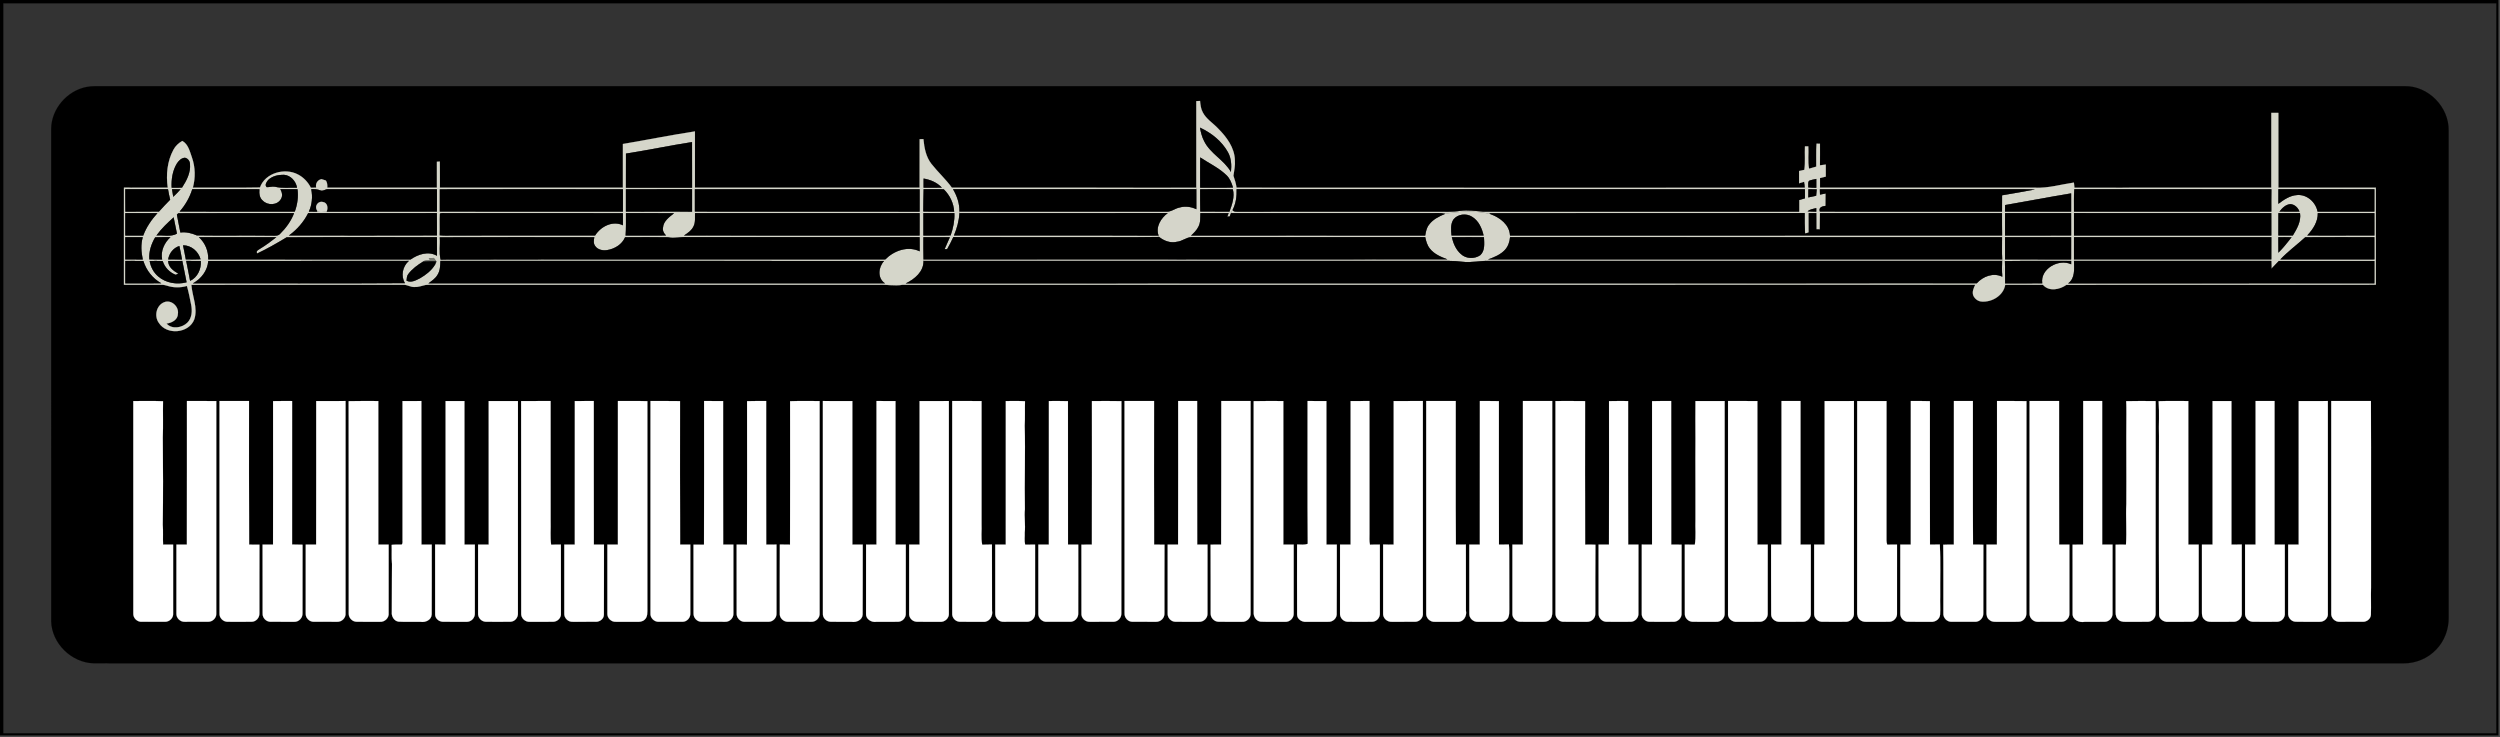 <?xml version="1.0" encoding="utf-8"?>
<!DOCTYPE svg PUBLIC "-//W3C//DTD SVG 1.1//EN" "http://www.w3.org/Graphics/SVG/1.1/DTD/svg11.dtd">
<svg version="1.1" id="Layer_1" xmlns="http://www.w3.org/2000/svg" xmlns:xlink="http://www.w3.org/1999/xlink" x="0px" y="0px"
	 viewBox="0 0 1920 566" enable-background="new 0 0 1920 566" xml:space="preserve">
<rect x="0" y="0" width="1920" height="566" fill="#333333" stroke="none"/>
<g>
	<path stroke="#000000" stroke-width="0.094" d="M0,0h1918.98c0.06,188.34,0.04,376.67,0.01,565.01
		C1279.33,564.99,639.66,565.02,0,564.99V0 M2.5,2.51c0.01,186.9-0.01,373.81,0.01,560.71c638.24-0.03,1276.47,0,1914.7-0.01
		c-0.02-186.9,0-373.8-0.01-560.7C1278.97,2.5,640.74,2.49,2.5,2.51z"/>
	<path fill="#4B4B4B" stroke="#4B4B4B" stroke-width="0.094" d="M1918.98,0h1.02v566H0v-1.01c639.66,0.03,1279.33,0,1918.99,0.02
		C1919.02,376.67,1919.04,188.34,1918.98,0z"/>
	<path stroke="#000000" stroke-width="0.094" d="M66.53,66.78c2.12-0.43,4.29-0.54,6.45-0.58c591.33,0,1182.66,0,1773.99,0
		c18.07-0.29,34,16.19,33.57,34.18c0.07,124.55,0.03,249.09,0.02,373.64c0.19,9.12-3.2,18.3-9.59,24.87
		c-6.42,6.75-15.7,10.62-25,10.55c-576.68-0.01-1153.35,0-1730.03,0c-14.63-0.04-29.26,0.06-43.89-0.05
		c-17.03-0.33-32.34-15.23-32.72-32.32c-0.03-126.05-0.01-252.1-0.01-378.15C39.46,83.59,51.57,69.65,66.53,66.78 M918.75,77.66
		c0.01,22.17,0,44.34,0.01,66.5c-62.58-0.06-125.15-0.01-187.73-0.02c-4.74-6.56-10.81-12.02-15.8-18.38
		c-4.17-5.38-5.41-12.29-6.06-18.9c-0.73,0.01-2.18,0.02-2.9,0.03c-0.06,12.42,0,24.84-0.04,37.25c-57.51,0-115.02-0.02-172.53,0.01
		c-0.06-14.41,0.04-28.83,0.01-43.24c-18.51,2.84-36.87,6.54-55.33,9.67c-0.01,11.19-0.01,22.38-0.01,33.56
		c-46.85,0-93.7-0.01-140.55,0.01c-0.04-6.7,0.06-13.39-0.05-20.08c-0.56,0.03-1.68,0.1-2.24,0.14c0.02,6.64,0.02,13.28,0.01,19.93
		c-28.06,0-56.13-0.02-84.19,0.01c0.12-1.91-0.02-3.82-1.04-5.48c-1.14-0.37-2.28-0.74-3.41-1.11c-3.09,0.65-4.79,3.5-4.07,6.56
		c-1.37,0.02-2.73,0.05-4.1,0.07c-2.17-4.31-5.61-7.99-9.93-10.2c-10.03-5.32-25.2-1.23-29.13,9.99
		c-17.18,0.34-34.38,0.08-51.56,0.13c2.05-7.59,1.9-15.73-0.71-23.17c-1.64-4.55-2.8-10.2-7.4-12.7c-2.83,1.61-5.28,3.86-6.8,6.78
		c-4.78,8.83-5.79,19.29-4.35,29.12c-11.22-0.04-22.43,0.06-33.65-0.05c-0.01,24.88,0.01,49.76-0.01,74.63
		c9.61,0,19.22,0.01,28.83-0.01c1.49-0.06,2.94,0.28,4.35,0.72c4.88,1.61,10.25,1.61,15.18,0.17c1.38,4.7,2.28,9.53,3.25,14.34
		c0.97,4.75,0.69,10.4-3.01,13.98c-4.14,3.93-11.81,5.21-15.9,0.56c4.04-0.47,8.75-2.9,8.74-7.55c0.86-5.57-5.2-11.1-10.61-8.79
		c-6.03,2.45-7.74,10.74-4.02,15.83c6.15,9.67,23.21,8.04,27.22-2.75c2.88-8.82-1.62-17.64-2.24-26.45
		c54.34-0.11,108.69-0.01,163.04-0.06c2.82-0.04,5.26,1.82,8.09,1.71c3.02,0.21,5.85-0.97,8.75-1.58c2.69-0.26,5.39-0.09,8.09-0.12
		c113.37,0,226.74,0.01,340.11,0c5.99-0.32,11.94,1.09,17.9,0.03c274.68-0.1,549.36,0.05,824.03-0.07
		c-1.21,2.54-2.53,5.39-1.52,8.25c1.12,2.56,3.63,4.52,6.49,4.67c7.91,0.58,16.7-4.63,18.04-12.88
		c9.66,0.02,19.32-0.03,28.99,0.03c4.65,5.38,12.86,3.7,18.02,0.01c79.22-0.1,158.45,0.01,237.67-0.06
		c-0.02-24.86,0.02-49.72-0.02-74.58c-24.95,0.04-49.9,0.01-74.85,0.02c-0.02-19.15,0.01-38.3-0.01-57.45
		c-1.82,0-3.64-0.01-5.42-0.02c-0.05,19.15,0,38.31-0.02,57.47c-50.4,0.02-100.8-0.06-151.19,0.04
		c-0.16-1.33-0.3-2.65-0.42-3.97c-9.89,1.42-19.65,4.41-29.72,3.94c-55.1-0.02-110.2-0.03-165.29,0c-0.01-2.47-0.01-4.94,0-7.4
		c1.47-0.38,2.95-0.74,4.45-1.11c0-3.09-0.01-6.18,0-9.26c-1.51,0.21-3.01,0.41-4.49,0.59c0.09-5.52,0.02-11.04,0.03-16.57
		c-0.65-0.02-1.96-0.06-2.61-0.07c-0.48,5.87-0.12,11.76-0.24,17.64c-1.87,0.48-3.72,1-5.53,1.59c-1.13-5.63-0.2-11.44-0.57-17.15
		c-0.64,0-1.94,0-2.58,0c-0.28,6.01,0.39,12.06-0.47,18.03c-1.37,0.29-2.72,0.59-4.05,0.9c0.01,3.14,0,6.28,0.01,9.42
		c0.97-0.29,2.92-0.87,3.89-1.16c0.41,1.48,0.68,3,0.61,4.56c-145.5-0.05-291.01-0.03-436.52-0.01
		c-0.41-3.16-1.42-6.18-2.4-9.19c0.5-3.97,1.49-7.91,1.12-11.94c-0.26-9.67-6.4-17.84-12.96-24.4c-3.86-4.13-9.03-7.14-11.68-12.29
		c-1.52-2.68-1.79-5.8-2.12-8.8C920.66,77.58,919.7,77.62,918.75,77.66 M102.38,308.01c0.02,54.34-0.01,108.69,0.02,163.04
		c-0.28,3.55,2.96,6.72,6.49,6.47c6.01,0.02,12.01,0.05,18.01-0.01c3.33,0,6.37-3.02,6.07-6.42c0.03-17.61,0.02-35.22,0-52.84
		c-2.57-0.01-5.15-0.02-7.72,0.03c-0.27-5.09,0.17-10.2-0.28-15.28c0.35-22.32,0.27-44.68,0.04-67c0.38-9.28,0.01-18.57,0.2-27.85
		C117.61,307.81,109.99,308.04,102.38,308.01 M143.58,307.99c-0.05,36.76,0.07,73.52-0.06,110.28c-2.68-0.03-5.35-0.03-8.02-0.03
		c-0.02,17.61-0.02,35.22,0,52.84c-0.26,3.48,2.9,6.64,6.37,6.44c6.01,0.03,12.02,0.05,18.03-0.02c3.39,0.07,6.46-2.99,6.2-6.42
		c0.06-54.35,0.01-108.7,0.02-163.05C158.61,307.93,151.09,308,143.58,307.99 M168.59,307.99c-0.01,54.34-0.02,108.68,0.01,163.02
		c-0.33,3.5,2.85,6.65,6.32,6.5c6.06,0.04,12.12,0.08,18.18-0.02c3.44,0.15,6.29-3.14,6.12-6.49c0.06-17.57-0.05-35.14,0.04-52.7
		c-2.65-0.08-5.3-0.07-7.94-0.03c-0.2-36.76-0.04-73.53-0.08-110.29C183.69,307.97,176.14,307.99,168.59,307.99 M209.72,308.06
		c0.02,36.74,0.08,73.48-0.03,110.21c-2.68-0.05-5.35-0.05-8.03-0.02c0.07,17.59-0.02,35.19,0.04,52.79
		c-0.25,3.5,2.79,6.61,6.28,6.47c6.05,0.04,12.11,0.06,18.16,0.01c3.43,0.12,6.37-3.15,6.17-6.51c0.03-17.56-0.03-35.12,0.04-52.68
		c-2.69-0.09-5.37-0.1-8.04-0.14c0.05-36.73,0-73.47,0.02-110.2C219.46,307.99,214.59,307.93,209.72,308.06 M242.85,308.01
		c-0.02,36.75,0.07,73.5-0.04,110.24c-2.68-0.02-5.35-0.01-8.02-0.01c-0.02,17.62-0.01,35.24-0.01,52.85
		c-0.25,3.39,2.77,6.49,6.14,6.42c6.04,0.06,12.08,0.03,18.12,0.01c3.46,0.16,6.71-3.07,6.32-6.56
		c0.02-54.32-0.01-108.64,0.02-162.97C257.87,307.99,250.36,307.95,242.85,308.01 M267.75,308.1c0.13,54.34,0.01,108.69,0.06,163.03
		c-0.15,3.29,2.75,6.39,6.07,6.36c6,0.12,12,0.02,18,0.04c3.54,0.27,6.98-2.96,6.58-6.58c0.04-17.57-0.01-35.15,0.02-52.72
		c-2.65,0-5.29,0.01-7.93,0.03c-0.04-36.75-0.03-73.51-0.01-110.26C282.94,308.02,275.34,307.86,267.75,308.1 M309.14,308.01
		c-0.01,35.32-0.04,70.64,0.01,105.95c-0.22,1.41,0.55,3.22-0.71,4.31c-2.56,0-5.11-0.11-7.65,0.18c0.21,4.85-0.21,9.71,0.27,14.55
		c-0.17,12.33,0.01,24.69-0.16,37.05c-0.35,3.28,1.7,6.86,5.13,7.36c5.65,0.33,11.32,0.01,16.97,0.14c3.77,0.64,8.41-1.44,8.52-5.72
		c0.13-17.85,0.01-35.72,0.05-53.58c-2.63-0.02-5.27-0.02-7.9,0.01c-0.1-36.76-0.02-73.52-0.05-110.27
		C318.79,307.98,313.96,307.97,309.14,308.01 M342.22,308.02c0.02,36.74,0.02,73.48,0,110.21c-2.68-0.01-5.36,0-8.04-0.01
		c-0.01,17.93-0.05,35.85,0.02,53.77c0,3,2.85,5.38,5.73,5.49c6.05,0.13,12.11,0.02,18.16,0.06c3.57,0.29,6.82-2.96,6.57-6.52
		c0.04-17.59-0.02-35.18,0.03-52.77c-2.67-0.01-5.33-0.01-7.99,0c-0.03-36.75,0-73.49-0.02-110.24
		C351.86,307.96,347.04,307.97,342.22,308.02 M375.3,308c0.02,36.74,0,73.48,0.02,110.23c-2.72,0.01-5.43,0.01-8.14,0.02
		c-0.01,17.59-0.02,35.18,0,52.77c-0.26,3.3,2.52,6.37,5.82,6.46c6.34,0.1,12.69,0.1,19.04-0.01c3.27-0.06,5.89-3.14,5.71-6.35
		c0.05-54.37-0.01-108.74,0.03-163.11C390.29,307.95,382.79,307.99,375.3,308 M400.23,308.02c0.12,54.35-0.01,108.7,0.06,163.05
		c-0.29,3.6,3.07,6.75,6.62,6.46c5.98,0,11.97,0.06,17.95-0.03c3.31-0.04,6.28-3.03,5.92-6.4c0-17.62,0.04-35.24-0.02-52.85
		c-2.5-0.03-5-0.02-7.49,0.11c-0.87-6.05-0.19-12.2-0.4-18.29c-0.01-30.7,0.02-61.4-0.02-92.1
		C415.31,308.02,407.77,307.93,400.23,308.02 M441.46,308c-0.02,36.75,0.05,73.49-0.03,110.23c-2.69-0.01-5.37,0.01-8.05,0.04
		c0,17.59-0.03,35.18,0.01,52.77c-0.29,3.53,2.93,6.74,6.45,6.48c6.01,0.03,12.03,0.04,18.04-0.01c2.88-0.03,5.92-2.33,5.89-5.39
		c0.16-17.95-0.01-35.92,0.08-53.88c-2.6,0-5.19,0-7.78,0.01c-0.13-36.75,0-73.51-0.06-110.27
		C451.16,307.99,446.31,307.97,441.46,308 M474.57,307.99c-0.04,36.75,0.02,73.5-0.03,110.25c-2.7-0.02-5.38-0.01-8.07,0.02
		c0,17.61-0.02,35.22,0.01,52.84c-0.29,3.48,2.94,6.66,6.41,6.42c5.39,0.08,10.79-0.04,16.18,0.04c2.09,0.11,4.32-0.13,5.94-1.6
		c2.58-2.23,2.13-5.95,2.17-9c-0.02-52.95-0.06-105.9,0.01-158.85C489.65,307.85,482.11,308.04,474.57,307.99 M499.58,307.98
		c-0.04,54.34-0.01,108.67-0.01,163c-0.36,3.5,2.88,6.71,6.35,6.53c6.06,0.07,12.13,0.05,18.2-0.01c3.39,0.11,6.29-3.12,6.04-6.47
		c0.01-17.6-0.02-35.19,0.01-52.78c-2.62-0.02-5.24-0.02-7.85,0.02c-0.16-36.74-0.04-73.48-0.06-110.21
		C514.7,307.9,507.14,308.02,499.58,307.98 M540.74,307.96c-0.02,36.78,0.11,73.55-0.06,110.32c-2.7-0.06-5.38-0.06-8.06,0.01
		c0.06,17.58-0.01,35.16,0.03,52.74c-0.23,3.41,2.8,6.67,6.26,6.47c5.98,0.07,11.97,0.05,17.96,0.02c3.5,0.21,6.63-2.98,6.38-6.48
		c0.01-17.6,0.03-35.2-0.01-52.8c-2.62-0.01-5.23-0.01-7.84,0.02c-0.12-36.74-0.02-73.48-0.05-110.22
		C550.47,307.94,545.61,308,540.74,307.96 M573.75,308.1c0.02,36.73,0.12,73.45-0.05,110.18c-2.66-0.05-5.32-0.04-7.98-0.02
		c0.04,17.58-0.01,35.16,0.03,52.74c-0.26,3.36,2.69,6.64,6.1,6.51c6.09,0.05,12.18,0.06,18.27-0.01
		c3.43,0.15,6.48-3.03,6.22-6.46c0.03-17.6,0.03-35.21,0-52.82c-2.63,0.01-5.26,0.02-7.88,0.03c-0.1-36.76-0.04-73.52-0.04-110.28
		C583.53,308.01,578.64,307.9,573.75,308.1 M606.79,308.13c0.02,36.72,0.12,73.44-0.05,110.16c-2.61-0.05-5.22-0.05-7.83-0.1
		c-0.12,17.6-0.04,35.2-0.04,52.8c-0.36,3.43,2.66,6.47,6.01,6.51c6.06,0.08,12.11,0.04,18.17,0.02c3.48,0.2,6.71-2.99,6.4-6.51
		c0.01-54.34-0.02-108.67,0.01-163C621.91,308.03,614.34,307.83,606.79,308.13 M631.96,307.99c0.03,54.38-0.05,108.78,0.04,163.16
		c-0.29,3.36,2.61,6.27,5.9,6.34c5.38,0.16,10.76-0.03,16.15,0.07c3.69,0.59,8.33-1.43,8.44-5.65
		c0.16-17.88-0.01-35.76,0.08-53.64c-2.65-0.04-5.31-0.04-7.95-0.04c-0.02-36.74,0-73.48-0.01-110.22
		C647.06,307.94,639.51,308,631.96,307.99 M673.16,307.98c-0.03,36.75,0.01,73.5-0.01,110.26c-2.67,0.01-5.34,0-8-0.01
		c-0.04,17.6-0.03,35.2-0.02,52.8c-0.49,4.3,3.99,7.15,7.89,6.53c5.54-0.08,11.09,0.07,16.64-0.05c3.36,0.01,6.25-3.13,5.96-6.48
		c0.03-17.59-0.02-35.19,0.02-52.78c-2.64,0-5.28-0.01-7.91,0c-0.04-36.74-0.03-73.48,0-110.23
		C682.87,307.95,678.02,308,673.16,307.98 M706.24,308c0.02,36.74,0,73.49,0.01,110.23c-2.67,0-5.34,0.02-8.01,0.03
		c-0.03,17.59-0.02,35.18-0.01,52.76c-0.34,3.31,2.43,6.36,5.72,6.45c6.02,0.16,12.06,0.05,18.09,0.08
		c3.56,0.28,7.03-2.83,6.67-6.49c0.02-54.36,0.02-108.71,0.01-163.07C721.22,307.99,713.73,307.96,706.24,308 M731.31,307.99
		c-0.01,54.35-0.01,108.7,0,163.05c-0.31,3.24,2.4,6.35,5.66,6.44c6.02,0.15,12.06,0.03,18.09,0.05c4.64,0.47,7.71-4.3,6.81-8.55
		c-0.07-16.93,0.03-33.85-0.06-50.77c-2.5,0-4.99,0.02-7.47,0.15c-1.15-5.33-0.23-10.89-0.52-16.31c0-31.34,0-62.68,0-94.02
		C746.31,307.94,738.81,307.99,731.31,307.99 M772.44,308.01c0,36.75,0.05,73.51-0.02,110.26c-2.7-0.04-5.39-0.03-8.07-0.01
		c0.01,17.59-0.02,35.18,0.01,52.77c-0.26,3.56,2.98,6.77,6.55,6.49c6,0.02,12,0.06,18-0.02c3.35,0.03,6.3-3.05,6.02-6.41
		c0.04-17.62,0.02-35.23,0.01-52.84c-2.55-0.02-5.09-0.02-7.62,0.06c-0.79-3.06-0.22-6.21-0.35-9.31c0.7-5.98-0.54-11.98,0.14-17.95
		c-0.48-21.32,0.5-42.7-0.17-64.05c0.37-6.27,0.06-12.56,0.26-18.84C782.28,307.84,777.36,308.01,772.44,308.01 M805.55,308
		c-0.04,36.74,0.03,73.49-0.04,110.24c-2.69-0.01-5.38,0-8.06,0c0.01,17.61-0.02,35.22,0.01,52.83c-0.26,3.51,2.94,6.72,6.46,6.44
		c5.98,0.04,11.96,0.07,17.95,0c3.45,0.13,6.38-3.06,6.21-6.46c0.09-17.59,0.01-35.19,0.03-52.78c-2.64-0.05-5.27-0.04-7.89-0.02
		c-0.08-36.72-0.01-73.44-0.03-110.16C815.3,307.9,810.42,308,805.55,308 M838.61,308.03c0,36.74,0.07,73.49-0.04,110.23
		c-2.68-0.03-5.36-0.04-8.03,0.02c0.03,17.56-0.01,35.11,0.02,52.67c-0.36,3.58,2.87,6.77,6.42,6.57
		c6.02,0.06,12.05,0.04,18.08-0.02c3.38,0.05,6.32-3.06,6.13-6.44c0.07-54.33-0.04-108.66,0.06-162.98
		C853.7,307.9,846.15,307.98,838.61,308.03 M863.64,307.99c0.03,54.34-0.01,108.69,0.03,163.03c-0.23,3.4,2.72,6.64,6.18,6.48
		c6,0.08,12,0.05,18.01,0.03c3.48,0.14,6.67-2.99,6.42-6.51c0.04-17.57-0.05-35.15,0.05-52.72c-2.67-0.09-5.33-0.09-7.99-0.05
		c-0.1-36.76-0.04-73.52-0.03-110.28C878.75,308,871.2,307.97,863.64,307.99 M904.83,307.99c-0.02,36.76,0.1,73.52-0.05,110.28
		c-2.69-0.03-5.36-0.04-8.02-0.04c-0.01,17.62-0.02,35.25,0,52.87c-0.23,3.32,2.67,6.47,6.02,6.39
		c6.03,0.09,12.07,0.05,18.11,0.03c3.48,0.21,6.74-2.93,6.45-6.45c0.02-17.61-0.02-35.22,0.01-52.83c-2.64-0.01-5.28,0-7.9,0
		c-0.12-36.75-0.02-73.5-0.05-110.25C914.54,307.98,909.68,307.96,904.83,307.99 M937.96,307.99c-0.11,36.76,0.1,73.53-0.11,110.29
		c-2.72-0.06-5.42-0.06-8.12,0.04c0.13,17.58-0.01,35.15,0.06,52.73c-0.16,3.34,2.68,6.4,6.03,6.44c6.01,0.11,12.03,0.03,18.05,0.04
		c3.54,0.28,6.89-2.92,6.56-6.51c0.02-54.35,0-108.69,0.01-163.03C952.94,307.98,945.45,307.97,937.96,307.99 M962.81,308.1
		c0.05,53.99,0,107.98,0.02,161.97c-0.31,3.34,1.83,6.94,5.34,7.36c6.28,0.25,12.57,0.04,18.86,0.11
		c3.51,0.24,6.76-2.93,6.5-6.46c0.04-17.62-0.02-35.23,0.01-52.84c-2.65-0.01-5.29-0.02-7.93,0.01
		c-0.04-36.75-0.02-73.49-0.01-110.24C978,308.02,970.4,307.86,962.81,308.1 M1004.22,307.98c0.06,36.55-0.17,73.1,0.12,109.64
		c-2.58,1.13-5.47,0.48-8.18,0.59c-0.01,17.96-0.07,35.93,0.03,53.89c0.03,3.41,3.59,5.67,6.76,5.45
		c5.69-0.02,11.37,0.03,17.07-0.03c3.21,0.28,6.41-2.31,6.55-5.59c0.17-17.89,0-35.79,0.08-53.68
		c-2.66-0.02-5.32-0.01-7.96,0.01c-0.06-36.75-0.02-73.49-0.02-110.24C1013.85,307.96,1009.03,307.98,1004.22,307.98
		 M1037.28,308.01c-0.01,36.75,0.02,73.49-0.01,110.23c-2.71,0-5.41-0.01-8.11,0c-0.05,17.6-0.03,35.2-0.01,52.8
		c-0.27,3.27,2.49,6.37,5.78,6.45c6.33,0.08,12.68,0.11,19.01,0c3.33-0.07,6.02-3.22,5.79-6.5c0.02-17.58,0-35.16,0-52.73
		c-2.53-0.04-5.07-0.04-7.59,0.09c-0.66-2.74-0.36-5.56-0.39-8.34c-0.01-34.01,0.01-68.02-0.01-102.03
		C1046.92,307.98,1042.1,307.97,1037.28,308.01 M1070.34,308.02c-0.03,36.74-0.01,73.48-0.01,110.22
		c-2.7-0.01-5.39-0.01-8.08-0.02c-0.03,17.61-0.02,35.21,0,52.81c-0.31,3.65,3.05,6.73,6.62,6.5c6,0.01,12.01,0.04,18.02-0.02
		c3.34-0.02,6.26-3.16,5.88-6.52c-0.01-54.34,0.02-108.68-0.02-163.02C1085.28,308.01,1077.81,307.94,1070.34,308.02
		 M1095.34,307.99c0.01,54.38-0.02,108.77,0.01,163.15c-0.26,3.53,3.03,6.66,6.53,6.39c5.72,0.05,11.45,0,17.18,0.01
		c4.73,0.51,7.73-4.29,6.77-8.58c-0.06-16.91,0.03-33.83-0.04-50.74c-2.57,0.01-5.12,0.02-7.67,0.06
		c-0.29-36.76-0.05-73.53-0.12-110.29C1110.44,307.97,1102.89,307.98,1095.34,307.99 M1136.54,307.97
		c-0.05,36.76,0.04,73.52-0.04,110.28c-2.71-0.01-5.39,0-8.08,0c0.04,17.61-0.01,35.22,0.03,52.84
		c-0.32,3.54,2.96,6.65,6.46,6.44c5.7,0.04,11.41-0.01,17.13,0.01c2.48,0.15,5.24-0.97,6.29-3.36
		c0.86-1.96,0.79-4.16,0.82-6.25c-0.06-14.97,0.03-29.94-0.05-44.91c-0.01-1.62-0.11-3.23-0.25-4.83
		c-2.56,0.04-5.12,0.05-7.66,0.08c-0.13-36.73-0.04-73.47-0.05-110.2C1146.27,307.92,1141.4,308.02,1136.54,307.97
		 M1169.62,307.98c0,36.76,0.05,73.52-0.03,110.28c-2.69-0.03-5.37-0.04-8.04-0.02c-0.03,17.59-0.02,35.19-0.01,52.79
		c-0.35,3.48,2.84,6.64,6.29,6.48c5.06,0.1,10.12-0.03,15.2,0.04c2.36,0,5.04,0.18,6.96-1.5
		c1.84-1.42,2.2-3.91,2.16-6.08c-0.05-53.99,0-107.99-0.03-161.98C1184.62,307.98,1177.12,307.99,1169.62,307.98 M1194.61,308
		c0.02,54.34-0.01,108.69,0.01,163.03c-0.26,3.46,2.85,6.64,6.3,6.48c6.01,0.06,12.02,0.04,18.04,0.01
		c3.48,0.12,6.53-3.03,6.25-6.53c0.08-17.55-0.11-35.1,0.09-52.65c-2.64-0.15-5.29-0.13-7.92-0.05
		c-0.13-36.75-0.05-73.49-0.04-110.24C1209.76,307.92,1202.19,308,1194.61,308 M1235.74,308.07
		c0.01,36.73,0.07,73.46-0.04,110.19c-2.67-0.02-5.33-0.03-7.99-0.03c0.03,17.59-0.01,35.19,0.02,52.78
		c-0.29,3.43,2.72,6.62,6.17,6.49c6.04,0.09,12.1,0.05,18.16,0.01c3.5,0.18,6.58-3.09,6.25-6.59
		c0.04-17.55,0-35.11,0.02-52.66c-2.64-0.03-5.27-0.04-7.89,0c-0.13-36.75-0.04-73.51-0.05-110.26
		C1245.5,307.99,1240.62,307.92,1235.74,308.07 M1268.78,308.1c0.06,36.72,0.07,73.45-0.01,110.17
		c-2.65-0.03-5.28-0.04-7.9-0.05c-0.07,17.6-0.04,35.19-0.02,52.79c-0.3,3.45,2.71,6.62,6.17,6.49
		c5.99,0.09,11.98,0.05,17.97,0.01c3.53,0.26,6.78-3.01,6.43-6.57c0.05-17.55-0.04-35.1,0.04-52.65
		c-2.66-0.06-5.31-0.06-7.95-0.04c-0.08-36.76,0.01-73.52-0.05-110.29C1278.56,308.02,1273.66,307.89,1268.78,308.1
		 M1302.13,308.02c-0.07,4.66,0,9.32-0.06,13.98c0.09,10,0.08,20,0.01,30c0.11,15.66,0,31.32,0.05,46.98
		c-0.28,6.44,0.57,12.97-0.5,19.34c-2.59-0.09-5.15-0.09-7.72-0.08c0.06,17.62-0.04,35.23,0.04,52.84
		c-0.26,3.37,2.62,6.38,5.97,6.42c6.03,0.09,12.07,0.04,18.11,0.02c3.51,0.3,6.78-2.93,6.48-6.47
		c0.02-54.34,0-108.68,0.01-163.03C1317.05,307.96,1309.59,307.96,1302.13,308.02 M1327.14,307.98
		c-0.04,54.34-0.02,108.69-0.01,163.03c-0.5,3.8,3.15,6.89,6.79,6.53c5.97-0.05,11.94,0.09,17.92-0.05
		c3.22-0.07,5.99-3.15,5.75-6.38c0.03-17.61-0.01-35.23,0.02-52.84c-2.66-0.03-5.3-0.05-7.93-0.04
		c-0.02-36.74,0.01-73.47-0.01-110.21C1342.16,307.93,1334.64,308.02,1327.14,307.98 M1368.21,307.99
		c0,36.75,0.03,73.5-0.02,110.26c-2.68,0-5.34-0.01-8-0.01c0.09,17.92-0.08,35.84,0.08,53.76c-0.02,3.38,3.46,5.76,6.63,5.53
		c6-0.01,12.01,0.07,18.02-0.05c3.25-0.07,6.04-3.14,5.78-6.4c0.03-17.6-0.01-35.21,0.01-52.81
		c-2.66-0.03-5.31-0.05-7.94-0.04c0.01-36.75-0.01-73.49,0.01-110.24C1377.92,307.98,1373.06,307.96,1368.21,307.99
		 M1401.32,308.02c-0.03,36.74,0.02,73.47-0.02,110.21c-2.69,0.01-5.36,0.01-8.03,0.03c0.03,17.61-0.02,35.21,0.02,52.81
		c-0.33,3.25,2.42,6.27,5.65,6.4c6.33,0.13,12.66,0.08,19,0.03c3.3-0.09,6.14-3.14,5.86-6.47
		c0.05-54.35-0.02-108.7,0.03-163.04C1416.32,307.98,1408.82,307.95,1401.32,308.02 M1426.33,308
		c-0.04,54.01,0.01,108.02-0.03,162.02c-0.12,2.29,0.44,4.89,2.46,6.26c2.07,1.62,4.81,1.21,7.27,1.27
		c5-0.08,10.01,0.07,15.02-0.05c3.29-0.09,6.11-3.12,5.85-6.44c0.04-17.61,0-35.21,0.01-52.82c-2.5-0.02-4.99-0.03-7.46,0.1
		c-0.44-1.07-0.65-2.18-0.64-3.31c0.07-35.69,0.05-71.35,0.03-107.03C1441.33,307.99,1433.83,307.95,1426.33,308
		 M1467.5,307.99c0,36.75,0.05,73.5-0.03,110.25c-2.7,0-5.38-0.01-8.05,0c0.01,17.59-0.01,35.17,0.01,52.76
		c-0.21,3.13,2.27,6.3,5.49,6.45c6.04,0.22,12.1,0.03,18.16,0.09c3.26,0.27,6.68-2.1,6.9-5.51
		c0.32-4.67-0.09-9.36,0.1-14.03c-0.13-13.27,0.39-26.56-0.28-39.81c-2.54,0.05-5.07,0.04-7.58,0.08
		c-0.13-36.72-0.04-73.45-0.05-110.17C1477.28,307.9,1472.38,307.99,1467.5,307.99 M1500.61,307.97
		c-0.05,36.76,0.03,73.52-0.04,110.28c-2.73-0.04-5.45-0.04-8.16,0.12c0.25,17.52,0.02,35.05,0.12,52.57
		c-0.38,3.51,2.85,6.82,6.38,6.57c6.01,0.05,12.03,0.05,18.05,0c3.45,0.12,6.37-3.09,6.22-6.5
		c0.07-17.55-0.03-35.1,0.05-52.66c-2.66-0.13-5.32-0.13-7.95-0.08c-0.24-36.76-0.05-73.53-0.1-110.3
		C1510.31,307.99,1505.46,307.98,1500.61,307.97 M1533.71,307.99c-0.03,36.76,0.08,73.52-0.06,110.27
		c-2.69-0.04-5.37-0.04-8.04,0c0.01,17.25,0.01,34.51,0,51.77c-0.12,2.23,0.31,4.75,2.33,6.1c1.91,1.78,4.67,1.33,7.07,1.43
		c5.2-0.12,10.4,0.13,15.61-0.1c3.2-0.13,5.77-3.26,5.64-6.4c0.05-54.33-0.08-108.66,0.06-162.99
		C1548.78,307.9,1541.24,308.02,1533.71,307.99 M1558.71,307.99c0,54.34-0.01,108.68,0.01,163.02c-0.27,3.48,2.76,6.6,6.23,6.51
		c6.08,0.03,12.18,0.06,18.27-0.02c3.39,0.1,6.35-3.12,6.08-6.49c0.03-17.59-0.01-35.18,0.01-52.77
		c-2.64,0-5.28-0.01-7.89,0.03c-0.13-36.76-0.02-73.53-0.06-110.29C1573.81,307.98,1566.26,307.98,1558.71,307.99
		 M1599.91,307.99c-0.04,36.75,0.06,73.5-0.05,110.25c-2.72,0-5.43,0-8.12,0.06c0.03,17.58-0.02,35.17,0.02,52.76
		c-0.29,4.93,5.02,7.34,9.27,6.5c5.19-0.1,10.38,0.08,15.57-0.07c3.3-0.07,6.06-3.19,5.8-6.47
		c0.03-17.59-0.02-35.18,0.02-52.77c-2.66-0.03-5.31-0.03-7.93-0.02c-0.06-36.75-0.02-73.5-0.02-110.25
		C1609.61,307.97,1604.76,307.98,1599.91,307.99 M1632.88,308.1c0.31,3.28,0.15,6.59,0.22,9.89
		c-0.21,23.02,0.11,46.02-0.06,69.04c-0.52,10.43,0.45,20.87-0.28,31.28c-2.67-0.1-5.34-0.1-7.98,0.02
		c0.08,17.24,0.01,34.48,0.03,51.72c-0.13,2.34,0.59,4.91,2.64,6.3c1.87,1.45,4.33,1.14,6.56,1.2
		c5.28-0.08,10.56,0.09,15.84-0.07c3.2-0.1,5.85-3.22,5.64-6.38c0.05-54.35-0.02-108.7,0.04-163.05
		C1647.97,307.98,1640.42,307.88,1632.88,308.1 M1657.83,308.12c0.64,8.94,0.05,17.91,0.29,26.86
		c0.05,28.35-0.17,56.68-0.06,85.02c0.14,17.35-0.02,34.71,0.11,52.06c-0.02,3.44,3.62,5.74,6.81,5.48
		c5.99-0.05,12.01,0.11,18.01-0.08c3.19-0.11,5.77-3.2,5.6-6.34c0.03-17.63,0.01-35.25,0-52.88c-2.66,0-5.32-0.01-7.95,0
		c-0.02-36.75-0.01-73.5-0.01-110.24C1673.03,308.04,1665.42,307.83,1657.83,308.12 M1699.26,308.02c0,36.74,0.01,73.48,0,110.23
		c-2.74-0.01-5.45-0.01-8.16,0.01c0.02,17.25,0.02,34.5,0,51.75c-0.07,2.14,0.2,4.57,2.08,5.95
		c2.11,2.01,5.17,1.53,7.84,1.59c4.96-0.1,9.92,0.1,14.89-0.06c3.25-0.13,6-3.14,5.78-6.4c0.02-17.63,0.02-35.26-0.01-52.88
		c-2.65,0.01-5.3,0.03-7.93,0.04c-0.03-36.74-0.03-73.48-0.01-110.23C1708.91,307.96,1704.08,307.96,1699.26,308.02
		 M1732.3,307.99c-0.02,36.75,0.01,73.5-0.01,110.26c-2.71-0.01-5.39-0.01-8.07-0.01c-0.02,17.6-0.02,35.21,0,52.82
		c-0.24,3.21,2.43,6.3,5.68,6.41c6.32,0.15,12.65,0.08,18.98,0.02c3.34,0,6.19-3.15,5.86-6.5
		c-0.01-17.58,0-35.17-0.01-52.75c-2.64-0.01-5.28,0-7.89,0.02c0.02-36.76,0.01-73.52,0-110.28
		C1741.99,307.99,1737.14,307.96,1732.3,307.99 M1765.39,308.02c0,36.74,0.02,73.48-0.01,110.22c-2.7-0.01-5.39,0-8.07,0.01
		c-0.01,17.6-0.03,35.2,0,52.81c-0.24,3.16,2.38,6.29,5.59,6.4c6.22,0.16,12.46,0.07,18.7,0.06
		c3.44,0.13,6.63-2.95,6.19-6.47c0.01-54.35,0.03-108.71-0.01-163.06C1780.31,308,1772.85,307.95,1765.39,308.02
		 M1790.4,307.98c0.03,54.34-0.01,108.67,0.02,163.01c-0.35,3.57,2.94,6.79,6.49,6.53c5.98,0.03,11.97,0.04,17.96-0.01
		c2.96,0.04,5.89-2.36,5.97-5.43c0.25-7.02-0.11-14.05,0.11-21.08c-0.11-47.69,0.13-95.38-0.08-143.05
		C1810.71,308.02,1800.56,307.97,1790.4,307.98z"/>
	<path fill="#D5D5CA" stroke="#D5D5CA" stroke-width="0.094" d="M918.75,77.66c0.95-0.04,1.91-0.08,2.88-0.13
		c0.33,3,0.6,6.12,2.12,8.8c2.65,5.15,7.82,8.16,11.68,12.29c6.56,6.56,12.7,14.73,12.96,24.4c0.37,4.03-0.62,7.97-1.12,11.94
		c0.98,3.01,1.99,6.03,2.4,9.19c145.51-0.02,291.02-0.04,436.52,0.01l-0.01,1.2c-145.47-0.1-290.95-0.01-436.43-0.04
		c0.17,5.49-0.54,11.08-3.13,15.99c-0.16,0.19-0.47,0.56-0.63,0.75l-0.58,1.61c-0.33,0.87-0.65,1.74-0.98,2.61
		c-0.48,0.03-1.44,0.1-1.92,0.13c0.33-0.91,0.68-1.82,1.03-2.73c-7.21,0.04-14.42-0.01-21.62,0.02c-0.15,3.5,0.22,7.27-1.54,10.46
		c-1.3,2.67-3.46,4.76-5.63,6.74c59.93-0.05,119.86-0.07,179.78,0.01c0.5-2.92,1.01-6.01,2.95-8.38c3.02-4.15,7.79-6.41,12.4-8.34
		c11.47-1.91,23.38-2.63,34.76,0.23c7.31,2.59,14.67,8.03,15.07,16.47l0.03,1.24c-0.29,3.55-1.46,7.12-3.91,9.78
		c-3.42,3.71-8.24,5.67-12.9,7.3c131.57,0.06,263.15,0.03,394.72,0.01c0.65,4.39,1.26,8.89,0.07,13.26
		c-0.31-4.02-0.2-8.04-0.17-12.06c-131.18-0.01-262.35,0.03-393.53-0.02c-7.02-0.31-13.98,1.58-21,0.65
		c-6.97-0.96-14.02-0.57-21.03-0.63c-130.91-0.01-261.82,0.02-392.72-0.01c0-0.29,0.01-0.88,0.01-1.17
		c134.07-0.05,268.14,0.09,402.2-0.07c-4.89-1.85-10.07-3.96-13.36-8.24c-2.07-2.5-2.91-5.69-3.56-8.79
		c-59.87,0.02-119.75,0.01-179.62,0c-3.92,0.17-7.05,3.21-10.98,3.56c-4.91,1.24-9.97-0.64-13.79-3.72l-0.39-1.02
		c-2.48-6.72,1.77-13.39,7-17.34c-53.31,0.19-106.63,0-159.94,0.09c0.01-0.31,0.02-0.93,0.02-1.24
		c53.04,0.11,106.07-0.01,159.11,0.06c3.62,0.14,6.49-2.56,9.96-3.19c4.29-1.25,8.86-0.61,12.85,1.3
		c-0.05-5.11-0.02-10.22-0.02-15.33v-1.15C918.75,122,918.76,99.83,918.75,77.66 M921.62,98.06c0.63,3.54,1.5,7.08,3.17,10.29
		c4.72,9.61,15.24,14.39,20.56,23.61c0.51-5.07,0.27-10.46-2.29-15C938.36,108.45,930.33,102.09,921.62,98.06 M921.79,120.95
		c-0.14,7.73-0.03,15.46-0.05,23.2c8.39-0.11,16.79,0.17,25.18-0.15c-1.07-3.53-2.46-7.13-5.26-9.66
		C935.83,128.8,928.43,125.37,921.79,120.95 M921.71,145.36c0.07,5.7-0.07,11.41,0.12,17.11c7.46,0.08,14.93,0.04,22.39,0.03
		c1.96-5.36,4.11-11.49,2.57-17.07C938.43,145.17,930.07,145.37,921.71,145.36 M1116.39,168.4c-2.51,3.62-1.98,8.29-1.61,12.44
		c8.2,0.04,16.4,0.06,24.6-0.01c-1.3-5.56-3.81-11.4-8.96-14.4C1126.09,163.68,1119.7,164.41,1116.39,168.4 M1115.04,182.19
		c1.12,4.79,3.15,9.58,6.92,12.88c3.9,3.75,10.47,3.94,14.84,0.91c3.85-3.48,3.01-9.16,2.87-13.81
		C1131.45,182.15,1123.25,182.1,1115.04,182.19z"/>
	<path fill="#D5D6CA" stroke="#D5D6CA" stroke-width="0.094" d="M1744.36,144.14c0.02-19.16-0.03-38.32,0.02-57.47
		c1.78,0.01,3.6,0.02,5.42,0.02c0.02,19.15-0.01,38.3,0.01,57.45c24.95-0.01,49.9,0.02,74.85-0.02
		c0.04,24.86,0,49.72,0.02,74.58c-79.22,0.07-158.45-0.04-237.67,0.06c-5.16,3.69-13.37,5.37-18.02-0.01
		c-9.67-0.06-19.33-0.01-28.99-0.03c-1.34,8.25-10.13,13.46-18.04,12.88c-2.86-0.15-5.37-2.11-6.49-4.67
		c-1.01-2.86,0.31-5.71,1.52-8.25c-274.67,0.12-549.35-0.03-824.03,0.07c-5.96,1.06-11.91-0.35-17.9-0.03
		c-113.37,0.01-226.74,0-340.11,0c-2.7,0.03-5.4-0.14-8.09,0.12c-2.9,0.61-5.73,1.79-8.75,1.58c-2.83,0.11-5.27-1.75-8.09-1.71
		c-54.35,0.05-108.7-0.05-163.04,0.06c0.62,8.81,5.12,17.63,2.24,26.45c-4.01,10.79-21.07,12.42-27.22,2.75
		c-3.72-5.09-2.01-13.38,4.02-15.83c5.41-2.31,11.47,3.22,10.61,8.79c0.01,4.65-4.7,7.08-8.74,7.55c4.09,4.65,11.76,3.37,15.9-0.56
		c3.7-3.58,3.98-9.23,3.01-13.98c-0.97-4.81-1.87-9.64-3.25-14.34c-4.93,1.44-10.3,1.44-15.18-0.17c-1.41-0.44-2.86-0.78-4.35-0.72
		c-9.61,0.02-19.22,0.01-28.83,0.01c0.02-24.87,0-49.75,0.01-74.63c11.22,0.11,22.43,0.01,33.65,0.05
		c-1.44-9.83-0.43-20.29,4.35-29.12c1.52-2.92,3.97-5.17,6.8-6.78c4.6,2.5,5.76,8.15,7.4,12.7c2.61,7.44,2.76,15.58,0.71,23.17
		c17.18-0.05,34.38,0.21,51.56-0.13c3.93-11.22,19.1-15.31,29.13-9.99c4.32,2.21,7.76,5.89,9.93,10.2c1.37-0.02,2.73-0.05,4.1-0.07
		c-0.72-3.06,0.98-5.91,4.07-6.56c1.13,0.37,2.27,0.74,3.41,1.11c1.02,1.66,1.16,3.57,1.04,5.48c28.06-0.03,56.13-0.01,84.19-0.01
		c0.01-6.65,0.01-13.29-0.01-19.93c0.56-0.04,1.68-0.11,2.24-0.14c0.11,6.69,0.01,13.38,0.05,20.08
		c46.85-0.02,93.7-0.01,140.55-0.01c0-11.18,0-22.37,0.01-33.56c18.46-3.13,36.82-6.83,55.33-9.67c0.03,14.41-0.07,28.83-0.01,43.24
		c57.51-0.03,115.02-0.01,172.53-0.01c0.04-12.41-0.02-24.83,0.04-37.25c0.72-0.01,2.17-0.02,2.9-0.03
		c0.65,6.61,1.89,13.52,6.06,18.9c4.99,6.36,11.06,11.82,15.8,18.38c62.58,0.01,125.15-0.04,187.73,0.02v1.15
		c-62.28,0-124.56,0.04-186.84-0.02c3.1,5.18,5.1,11.08,4.94,17.18c0,0.31-0.01,0.93-0.02,1.24c-0.25,5.92-1.94,11.67-4.17,17.13
		c52.37,0.12,104.74-0.12,157.11,0.12l0.39,1.02c-22.08,0.39-44.16,0.06-66.24,0.17c-30.59-0.04-61.17,0.08-91.76-0.06
		c-1.42,3.17-3.02,6.26-4.75,9.28c-0.5,0-1.51,0.02-2.02,0.03c1.34-3.09,2.7-6.16,4.06-9.23c-6.76-0.03-13.52-0.03-20.28,0
		c0,5.69-0.06,11.38,0.1,17.07c0,0.29-0.01,0.88-0.01,1.17c0.16,8.25-6.81,14.01-13.6,17.24c274.14-0.14,548.29,0.03,822.43-0.08
		c4.86-5.37,12.71-8.42,19.62-5.09c1.19-4.37,0.58-8.87-0.07-13.26c-0.29-5.68-0.03-11.37-0.1-17.05
		c-125.94-0.06-251.87,0.02-377.81-0.04l-0.03-1.24c125.96-0.08,251.92,0.06,377.87-0.07c-0.1-5.71-0.02-11.43-0.06-17.14
		c-46.59,0.02-93.18,0.03-139.77-0.01c0.01,4.2,0,8.41-0.06,12.61c-0.95-0.03-1.88-0.07-2.79-0.1
		c-0.02-4.17-0.02-8.33-0.02-12.5c-1.93,0-3.84-0.01-5.74-0.01c-0.03,4.97-0.05,9.94,0.03,14.91
		c-0.98,0.28-1.95,0.55-2.9,0.83c-0.34-5.25-0.35-10.51-0.3-15.77c-80.71,0.15-161.43-0.05-242.14,0.1l0.81,0.68
		c-11.38-2.86-23.29-2.14-34.76-0.23c-3.56-0.89-7.24-0.43-10.85-0.5c-51.2-0.01-102.41,0.03-153.62-0.02l0.58-1.61
		c0.16-0.19,0.47-0.56,0.63-0.75c0.88,1.54,2.9,1.16,4.42,1.24c50.66-0.09,101.33-0.01,151.99-0.04
		c6.18-0.05,12.39,0.35,18.53-0.61c5.81-0.77,11.62,0.1,17.41,0.6c80.91,0.03,161.81-0.01,242.72,0.02
		c0-2.97-0.01-5.94,0-8.9c1.48-0.43,2.98-0.87,4.48-1.31c-0.03-2.32-0.02-4.63,0.01-6.95l0.01-1.2
		c0.07-1.56-0.2-3.08-0.61-4.56c-0.97,0.29-2.92,0.87-3.89,1.16c-0.01-3.14,0-6.28-0.01-9.42
		c1.33-0.31,2.68-0.61,4.05-0.9c0.86-5.97,0.19-12.02,0.47-18.03c0.64,0,1.94,0,2.58,0
		c0.37,5.71-0.56,11.52,0.57,17.15c1.81-0.59,3.66-1.11,5.53-1.59c0.12-5.88-0.24-11.77,0.24-17.64
		c0.65,0.01,1.96,0.05,2.61,0.07c-0.01,5.53,0.06,11.05-0.03,16.57c1.48-0.18,2.98-0.38,4.49-0.59c-0.01,3.08,0,6.17,0,9.26
		c-1.5,0.37-2.98,0.73-4.45,1.11c-0.01,2.46-0.01,4.93,0,7.4c55.09-0.03,110.19-0.02,165.29,0c10.07,0.47,19.83-2.52,29.72-3.94
		c0.12,1.32,0.26,2.64,0.42,3.97C1643.56,144.08,1693.96,144.16,1744.36,144.14 M480.76,117.97c-0.04,8.73-0.02,17.45-0.02,26.18
		c16.92-0.03,33.83,0,50.75-0.02c-0.01-11.67,0.03-23.33-0.03-34.99C514.51,111.77,497.71,115.35,480.76,117.97 M135.75,125.78
		c-3.26,5.48-4.22,12.05-3.91,18.35c2.64,0.04,5.29,0.03,7.94-0.09c3.51-5.37,6.74-11.56,6.1-18.18c-0.12-2.17-1.69-4.32-3.9-4.69
		C139.23,121.36,137.12,123.56,135.75,125.78 M206.07,138.16c-1.21,1.38-3.07,4.01-1.17,5.55c2.06,0.07,4.1-0.7,6.16-0.35
		c5.58,1.39,11.37,0.57,17.05,0.76c-0.91-4.93-4.83-9.48-10.03-9.84C213.86,134.18,209.2,135.16,206.07,138.16 M709.35,137.16
		c-0.03,2.32-0.03,4.66-0.02,6.99c4.65-0.04,9.3,0.06,13.95-0.09C719.64,140.18,714.52,138.02,709.35,137.16 M1389.44,138.85
		c-1.24,1.34-0.42,3.4-0.7,5.04c2.03,0.22,4.09,0.3,6.16,0.31c0.05-2.25,0.03-4.51-0.01-6.76
		C1393.04,137.87,1391.17,138.13,1389.44,138.85 M96.22,145.32c0.08,5.75-0.04,11.5,0.09,17.25c8.58-0.15,17.18,0.04,25.77-0.11
		c2.73-3.14,5.69-6.08,8.57-9.09c-0.65-2.67-1.18-5.36-1.65-8.07C118.07,145.33,107.15,145.31,96.22,145.32 M132.12,145.29
		c0.28,1.95,0.59,3.9,0.96,5.83c1.94-1.83,3.8-3.76,5.57-5.76C136.47,145.32,134.29,145.3,132.12,145.29 M147.69,145.31
		c-1.96,6.33-5.32,12.16-9.67,17.14c29.44,0.15,58.89,0.01,88.34,0.07c2.03-5.48,2.85-11.38,2.1-17.19
		c-4.37-0.02-8.74-0.01-13.11-0.02c1.3,2.29,1.94,5.15,0.46,7.53c-2.72,4.92-10.21,5.18-13.96,1.31c-2.66-2.1-2.91-5.7-2.63-8.82
		C182.05,145.3,164.87,145.34,147.69,145.31 M239.06,145.28c1.17,5.78,0.65,11.84-1.84,17.23c2.15-0.01,4.3,0,6.46,0.05l-0.49-1.52
		c1.38,2.9,5.08,1.39,7.61,1.54c28.25-0.16,56.51-0.01,84.76-0.08c-0.02-5.72-0.03-11.44,0.01-17.16
		c-27.86-0.04-55.72-0.03-83.57-0.01c-2.1-0.16-3.97,1.86-6.04,0.9C243.76,145.33,241.41,145.19,239.06,145.28 M337.8,145.39
		c0.01,5.69,0.06,11.38-0.01,17.08c46.86,0.11,93.73-0.02,140.59,0.06c-0.01-5.72-0.04-11.45,0.03-17.17
		C431.54,145.31,384.67,145.26,337.8,145.39 M480.73,145.34c0.01,5.72,0.02,11.43,0,17.15c16.91,0.19,33.85-0.21,50.75,0.07
		c0.02-5.75,0.01-11.49,0-17.24C514.56,145.33,497.64,145.29,480.73,145.34 M533.68,145.35c0.01,5.71,0.02,11.42,0.01,17.13
		c57.51,0.1,115.03-0.03,172.55,0.06c0.01-5.72-0.04-11.45,0.02-17.18C648.74,145.28,591.21,145.31,533.68,145.35 M709.36,145.31
		c-0.26,5.7-0.1,11.41-0.27,17.11c7.89,0.24,15.79-0.04,23.68,0.16c-0.31-6.44-3.36-12.69-7.94-17.16
		C719.68,145.14,714.51,145.4,709.36,145.31 M1397.68,145.38c0.02,1.01,0.07,3.05,0.09,4.06c1.46-0.32,2.94-0.62,4.45-0.9
		c-0.03,3.19-0.04,6.37-0.06,9.56c-2.52,0.35-5.63,1.01-4.49,4.38c46.62,0.08,93.24,0.01,139.87,0.04
		c-0.01-4.19-0.01-8.37,0.03-12.55c8.38-1.42,16.77-2.87,25.13-4.47c-3.25-0.15-6.5-0.18-9.73-0.19
		C1501.21,145.36,1449.44,145.24,1397.68,145.38 M1593.11,145.31c-0.53,5.71-0.15,11.45-0.28,17.18
		c50.51,0.06,101.03,0,151.54,0.03c-0.01-5.72-0.06-11.43,0.05-17.15C1693.98,145.24,1643.54,145.37,1593.11,145.31
		 M1749.83,145.31c-0.04,3.72-0.06,7.45-0.02,11.17c4.23-3.16,8.82-6.36,14.29-6.71c7.56-0.72,14.47,5.47,15.81,12.73
		c14.53,0.02,29.06,0.02,43.59,0c-0.01-5.73-0.03-11.44,0.02-17.16C1798.95,145.29,1774.39,145.34,1749.83,145.31
		 M1388.85,145.34c-0.03,2.08-0.05,4.16-0.06,6.25c1.98-0.42,3.98-0.86,5.99-1.29c0.14-1.62,0.26-3.25,0.44-4.87
		C1393.09,145.34,1390.96,145.31,1388.85,145.34 M1539.94,157.49c-0.04,1.67-0.08,3.34-0.08,5.01
		c16.92,0.03,33.83-0.01,50.75,0.03c0-4.67,0.01-9.33,0-14C1573.68,151.33,1556.84,154.6,1539.94,157.49 M1750.68,162.45
		c5.1,0.11,10.2,0.09,15.31,0.02c-1.19-2.97-3.7-5.5-7.03-5.69C1755.39,157.12,1752.75,159.78,1750.68,162.45 M1388.33,162.3
		c2.13,0.16,4.36,0.22,6.54,0.25c0-0.68-0.01-2.04-0.02-2.72C1392.64,160.49,1390.09,160.64,1388.33,162.3 M96.24,163.71
		c0.01,5.72,0.01,11.44,0,17.16c4.59-0.03,9.17,0.01,13.75,0c2.36-6.45,6.33-12.12,10.88-17.2
		C112.66,163.73,104.45,163.65,96.24,163.71 M135.88,164.8c0.74,4.61,1.86,9.15,2.67,13.74c4.39-0.57,8.63,0.5,12.62,2.23
		c18.92,0.29,37.86-0.08,56.79,0.18c2.45-0.1,5.58,0.67,7.31-1.58c4.49-4.46,8.3-9.73,10.55-15.68c-29.61,0.06-59.22-0.1-88.82,0.08
		C136.72,164.03,136.16,164.54,135.88,164.8 M221.98,180.82c37.86,0.07,75.73,0.1,113.59-0.02c-0.07-5.71,0.04-11.43-0.07-17.14
		c-32.93,0.05-65.87,0.04-98.8,0.02C233.28,170.5,228.16,176.36,221.98,180.82 M337.75,180.71c3.39,0.33,6.8,0.23,10.21,0.16
		c36.35-0.03,72.71,0.04,109.06-0.03c4.31-6.92,13.47-11.67,21.37-7.87c-0.03-3.08-0.02-6.16,0-9.25
		c-45.14-0.09-90.28,0.03-135.42-0.06c-1.67,0.14-3.52-0.32-5.08,0.34C337.66,169.56,337.96,175.14,337.75,180.71 M480.75,163.67
		c-0.1,5.74,0.21,11.49-0.27,17.22c10.33-0.07,20.67,0.01,31.01-0.03c-1.61-1.57-2.77-3.65-2.34-5.97
		c0.28-5.11,4.88-8.21,8.46-11.14C505.32,163.61,493.03,163.76,480.75,163.67 M533.78,163.71c-0.12,3.4,0.49,7.06-1.16,10.2
		c-1.48,3.13-4.44,5.15-7.27,6.95c60.29,0.03,120.58-0.03,180.87,0.03c0.03-5.74,0.01-11.47,0.02-17.2
		C648.75,163.71,591.27,163.67,533.78,163.71 M709.18,163.71c0,5.72-0.01,11.44,0,17.17c6.96-0.14,13.92,0.17,20.88-0.09
		c1.92-5.49,3.14-11.25,2.88-17.1C725.02,163.71,717.1,163.67,709.18,163.71 M1539.89,163.68c-0.01,5.74,0,11.47-0.01,17.21
		c16.91-0.06,33.83,0.04,50.74-0.04c-0.03-5.72,0.01-11.44-0.02-17.15C1573.7,163.68,1556.79,163.71,1539.89,163.68 M1592.84,163.66
		c0.01,5.74-0.02,11.48,0.01,17.22c50.51-0.02,101.02-0.01,151.52,0c-0.03-5.73,0-11.46-0.02-17.19
		C1693.84,163.68,1643.34,163.73,1592.84,163.66 M1749.83,163.69c-0.06,5.72,0.01,11.44-0.04,17.16
		c3.69,0.01,7.4,0.03,11.11-0.02c3.11-5.17,6.45-10.84,5.49-17.14C1760.86,163.69,1755.34,163.69,1749.83,163.69
		 M1780.08,163.68c0.15,6.72-3.73,12.47-8.12,17.18c17.19-0.02,34.38,0.06,51.57-0.03c-0.07-5.71-0.03-11.41-0.02-17.12
		C1809.03,163.65,1794.55,163.73,1780.08,163.68 M120.19,180.83c5.2-0.4,10.89,1.26,15.68-1.39c-0.85-4.15-1.69-8.31-2.54-12.47
		C128.63,171.26,123.92,175.64,120.19,180.83 M96.23,182.15c0.03,5.68,0.03,11.37,0,17.05c4.46,0.08,8.93,0.01,13.4,0.07
		c-1.22-5.63-1.63-11.5-0.01-17.09C105.16,182.11,100.69,182.17,96.23,182.15 M119.2,182.27c-3.01,5.12-4.95,10.97-4.51,16.97
		c3.26-0.01,6.52-0.01,9.79,0.01c-1.28-6.47,1.7-12.78,6.37-17.13C126.96,182.16,123.08,182.07,119.2,182.27 M152.75,182.16
		c4.83,4.26,7.4,10.66,7.2,17.07c51.78,0.05,103.57-0.04,155.35,0.04c5.8-4.04,13.7-6.7,20.28-2.85c-0.06-4.75-0.04-9.5-0.02-14.25
		c-38.47,0.05-76.97-0.2-115.43,0.12c-7.37,4.48-14.89,8.76-22.69,12.47c-1.32-2.14,1.13-2.89,2.35-3.79
		c4.33-2.63,8.41-5.65,12.38-8.79C192.36,182.11,172.56,182.16,152.75,182.16 M337.77,182.27c0.46,5.67-0.72,11.52,0.63,17.08
		c113.82-0.27,227.65-0.01,341.47-0.13c6.7-6.79,17.35-10.61,26.4-6.26c-0.05-3.6-0.04-7.21-0.02-10.82
		c-59.44,0-118.87,0.04-178.31-0.02c-5.01-0.37-9.98,1.31-14.94,0.13c-10.97-0.21-21.96-0.1-32.93-0.04
		c-2.3,5.59-8.12,9.02-13.91,9.91c-3.28,0.5-7.14-0.28-9.1-3.19c-1.48-1.94-1.09-4.51-0.65-6.73
		C416.86,182.15,377.31,182.03,337.77,182.27 M1539.88,182.15c0,5.69,0.01,11.39,0.02,17.08c16.9,0.04,33.8-0.02,50.7,0.03
		c0.06-5.71-0.03-11.41,0.02-17.11C1573.71,182.15,1556.79,182.15,1539.88,182.15 M1592.84,182.16
		c-0.01,5.69,0.03,11.38-0.01,17.08c50.51,0,101.01,0,151.52,0c0.02-5.69-0.03-11.37,0.04-17.06
		C1693.88,182.11,1643.36,182.16,1592.84,182.16 M1749.77,182.17c0.06,3.95,0,7.9,0.06,11.84c3.65-3.66,6.87-7.72,10.06-11.78
		C1756.51,182.12,1753.13,182.12,1749.77,182.17 M1770.47,182.21c-6.31,5.74-13.21,10.8-19.11,16.99
		c24.05,0.08,48.1,0.02,72.16,0.04c-0.05-5.69-0.03-11.37-0.02-17.06C1805.82,182.11,1788.14,182.12,1770.47,182.21
		 M129.17,199.24c3.53,0.01,7.06-0.02,10.59,0.01c-0.58-3.44-1.28-6.87-2.03-10.28C133.17,190.33,129.89,194.6,129.17,199.24
		 M140.58,188.4c0.73,3.61,1.52,7.21,2.14,10.84c3.76,0,7.53,0.07,11.29-0.12C152.32,193.08,146.98,188.44,140.58,188.4
		 M329.32,198.35c0.28,0.38,0.84,1.13,1.12,1.5c-1.83,0.17-3.9-0.2-5.45,1.03c-4.26,2.65-8.48,5.63-11.48,9.71
		c-1.1,1.41-1.04,3.25-1.27,4.92c3.5,1.94,7.24-0.32,10.4-1.88c4.51-2.62,8.88-6,11.55-10.55c0.27-0.55,0.8-1.64,1.07-2.18
		c-0.73-0.94-1.44-1.87-2.15-2.8C331.84,198.18,330.58,198.26,329.32,198.35 M96.26,200.42c-0.01,5.73-0.01,11.46-0.01,17.19
		c9.18-0.04,18.36,0.06,27.54-0.06c-6.57-3.68-11.48-9.91-13.7-17.08C105.48,200.37,100.87,200.45,96.26,200.42 M1539.79,200.52
		c0.24,5.7-0.03,11.41,0.16,17.12c9.49-0.07,18.98-0.04,28.47-0.02c-1.72-11.16,12.73-19.22,22.2-14.71
		c0.01-0.62,0.01-1.87,0.02-2.49C1573.69,200.48,1556.74,200.29,1539.79,200.52 M114.96,200.45c0.77,4.57,3.04,8.91,6.63,11.9
		c5.87,5.04,14.3,6.38,21.68,4.44c-1.02-5.47-2.22-10.9-3.27-16.37c-3.61,0-7.22-0.02-10.83,0.02c0.07,4.71,4.1,7.59,7.79,9.67
		c-0.48,0.25-1.45,0.75-1.93,1c-4.77-1.75-8.59-5.74-10.1-10.6C121.61,200.38,118.29,200.39,114.96,200.45 M143.02,200.41
		c0.93,5.1,2.17,10.13,3,15.25c5.71-2.62,8.59-9.15,8.22-15.21C150.5,200.41,146.76,200.42,143.02,200.41 M159.96,200.44
		c-0.49,7.35-5.39,13.72-11.74,17.15c54.25-0.09,108.51,0.24,162.75-0.16c-3.36-5.49-1.83-12.93,3-17.06
		C262.63,200.5,211.3,200.36,159.96,200.44 M338.25,200.4c-0.14,3.6-0.17,7.48-2.18,10.62c-1.61,2.85-4.41,4.67-6.96,6.58
		c116.84,0,233.67,0.01,350.5,0c-5.95-3.89-5.12-12.49-0.65-17.17C565.39,200.4,451.82,200.46,338.25,200.4 M1592.84,200.41
		c0.1,5.99,1.08,13.13-4.44,17.23c78.37-0.08,156.73-0.03,235.1-0.02c-0.01-5.73-0.02-11.46,0.01-17.18
		c-24.45-0.04-48.89-0.02-73.34-0.01c-1.91,2.02-3.84,4.01-5.74,6.03c-0.07-2.02-0.1-4.03-0.11-6.04
		C1693.83,200.42,1643.34,200.43,1592.84,200.41z"/>
	<path fill="#000101" stroke="#000101" stroke-width="0.094" d="M921.62,98.06c8.71,4.03,16.74,10.39,21.44,18.9
		c2.56,4.54,2.8,9.93,2.29,15c-5.32-9.22-15.84-14-20.56-23.61C923.12,105.14,922.25,101.6,921.62,98.06z"/>
	<path stroke="#000000" stroke-width="0.094" d="M480.76,117.97c16.95-2.62,33.75-6.2,50.7-8.83c0.06,11.66,0.02,23.32,0.03,34.99
		c-16.92,0.02-33.83-0.01-50.75,0.02C480.74,135.42,480.72,126.7,480.76,117.97z"/>
	<path stroke="#000000" stroke-width="0.094" d="M135.75,125.78c1.37-2.22,3.48-4.42,6.23-4.61c2.21,0.37,3.78,2.52,3.9,4.69
		c0.64,6.62-2.59,12.81-6.1,18.18c-2.65,0.12-5.3,0.13-7.94,0.09C131.53,137.83,132.49,131.26,135.75,125.78z"/>
	<path fill="#000001" stroke="#000001" stroke-width="0.094" d="M921.79,120.95c6.64,4.42,14.04,7.85,19.87,13.39
		c2.8,2.53,4.19,6.13,5.26,9.66c-8.39,0.32-16.79,0.04-25.18,0.15C921.76,136.41,921.65,128.68,921.79,120.95z"/>
	<path fill="#000100" stroke="#000100" stroke-width="0.094" d="M206.07,138.16c3.13-3,7.79-3.98,12.01-3.88
		c5.2,0.36,9.12,4.91,10.03,9.84c-5.68-0.19-11.47,0.63-17.05-0.76c-2.06-0.35-4.1,0.42-6.16,0.35
		C203,142.17,204.86,139.54,206.07,138.16z"/>
	<path fill="#040203" stroke="#040203" stroke-width="0.094" d="M709.35,137.16c5.17,0.86,10.29,3.02,13.93,6.9
		c-4.65,0.15-9.3,0.05-13.95,0.09C709.32,141.82,709.32,139.48,709.35,137.16z"/>
	<path fill="#020100" stroke="#020100" stroke-width="0.094" d="M1389.44,138.85c1.73-0.72,3.6-0.98,5.45-1.41
		c0.04,2.25,0.06,4.51,0.01,6.76c-2.07-0.01-4.13-0.09-6.16-0.31C1389.02,142.25,1388.2,140.19,1389.44,138.85z"/>
	<path stroke="#000000" stroke-width="0.094" d="M96.22,145.32c10.93-0.01,21.85,0.01,32.78-0.02c0.47,2.71,1,5.4,1.65,8.07
		c-2.88,3.01-5.84,5.95-8.57,9.09c-8.59,0.15-17.19-0.04-25.77,0.11C96.18,156.82,96.3,151.07,96.22,145.32z"/>
	<path fill="#050400" stroke="#050400" stroke-width="0.094" d="M132.12,145.29c2.17,0.01,4.35,0.03,6.53,0.07
		c-1.77,2-3.63,3.93-5.57,5.76C132.71,149.19,132.4,147.24,132.12,145.29z"/>
	<path stroke="#000000" stroke-width="0.094" d="M147.69,145.31c17.18,0.03,34.36-0.01,51.53,0.02c-0.28,3.12-0.03,6.72,2.63,8.82
		c3.75,3.87,11.24,3.61,13.96-1.31c1.48-2.38,0.84-5.24-0.46-7.53c4.37,0.01,8.74,0,13.11,0.02c0.75,5.81-0.07,11.71-2.1,17.19
		c-29.45-0.06-58.9,0.08-88.34-0.07C142.37,157.47,145.73,151.64,147.69,145.31z"/>
	<path stroke="#000000" stroke-width="0.094" d="M239.06,145.28c2.35-0.09,4.7,0.05,6.9,0.95c2.07,0.96,3.94-1.06,6.04-0.9
		c27.85-0.02,55.71-0.03,83.57,0.01c-0.04,5.72-0.03,11.44-0.01,17.16c-28.25,0.07-56.51-0.08-84.76,0.08
		c1.36-2.73,0.73-6.97-2.77-7.44c-3.39-1.04-6.51,2.81-4.84,5.9l0.49,1.52c-2.16-0.05-4.31-0.06-6.46-0.05
		C239.71,157.12,240.23,151.06,239.06,145.28z"/>
	<path stroke="#000000" stroke-width="0.094" d="M337.8,145.39c46.87-0.13,93.74-0.08,140.61-0.03
		c-0.07,5.72-0.04,11.45-0.03,17.17c-46.86-0.08-93.73,0.05-140.59-0.06C337.86,156.77,337.81,151.08,337.8,145.39z"/>
	<path stroke="#000000" stroke-width="0.094" d="M480.73,145.34c16.91-0.05,33.83-0.01,50.75-0.02c0.01,5.75,0.02,11.49,0,17.24
		c-16.9-0.28-33.84,0.12-50.75-0.07C480.75,156.77,480.74,151.06,480.73,145.34z"/>
	<path stroke="#000000" stroke-width="0.094" d="M533.68,145.35c57.53-0.04,115.06-0.07,172.58,0.01
		c-0.06,5.73-0.01,11.46-0.02,17.18c-57.52-0.09-115.04,0.04-172.55-0.06C533.7,156.77,533.69,151.06,533.68,145.35z"/>
	<path stroke="#000000" stroke-width="0.094" d="M709.36,145.31c5.15,0.09,10.32-0.17,15.47,0.11c4.58,4.47,7.63,10.72,7.94,17.16
		c-7.89-0.2-15.79,0.08-23.68-0.16C709.26,156.72,709.1,151.01,709.36,145.31z"/>
	<path stroke="#000000" stroke-width="0.094" d="M731.92,145.29c62.28,0.06,124.56,0.02,186.84,0.02c0,5.11-0.03,10.22,0.02,15.33
		c-3.99-1.91-8.56-2.55-12.85-1.3c-3.47,0.63-6.34,3.33-9.96,3.19c-53.04-0.07-106.07,0.05-159.11-0.06
		C737.02,156.37,735.02,150.47,731.92,145.29z"/>
	<path stroke="#000000" stroke-width="0.094" d="M921.71,145.36c8.36,0.01,16.72-0.19,25.08,0.07c1.54,5.58-0.61,11.71-2.57,17.07
		c-7.46,0.01-14.93,0.05-22.39-0.03C921.64,156.77,921.78,151.06,921.71,145.36z"/>
	<path stroke="#000000" stroke-width="0.094" d="M949.75,145.32c145.48,0.03,290.96-0.06,436.43,0.04
		c-0.03,2.32-0.04,4.63-0.01,6.95c-1.5,0.44-3,0.88-4.48,1.31c-0.01,2.96,0,5.93,0,8.9c-80.91-0.03-161.81,0.01-242.72-0.02
		c-5.79-0.5-11.6-1.37-17.41-0.6c-6.14,0.96-12.35,0.56-18.53,0.61c-50.66,0.03-101.33-0.05-151.99,0.04
		c-1.52-0.08-3.54,0.3-4.42-1.24C949.21,156.4,949.92,150.81,949.75,145.32z"/>
	<path stroke="#000000" stroke-width="0.094" d="M1397.68,145.38c51.76-0.14,103.53-0.02,155.29-0.07
		c3.23,0.01,6.48,0.04,9.73,0.19c-8.36,1.6-16.75,3.05-25.13,4.47c-0.04,4.18-0.04,8.36-0.03,12.55
		c-46.63-0.03-93.25,0.04-139.87-0.04c-1.14-3.37,1.97-4.03,4.49-4.38c0.02-3.19,0.03-6.37,0.06-9.56
		c-1.51,0.28-2.99,0.58-4.45,0.9C1397.75,148.43,1397.7,146.39,1397.68,145.38z"/>
	<path stroke="#000000" stroke-width="0.094" d="M1593.11,145.31c50.43,0.06,100.87-0.07,151.31,0.06
		c-0.11,5.72-0.06,11.43-0.05,17.15c-50.51-0.03-101.03,0.03-151.54-0.03C1592.96,156.76,1592.58,151.02,1593.11,145.31z"/>
	<path stroke="#000000" stroke-width="0.094" d="M1749.83,145.31c24.56,0.03,49.12-0.02,73.69,0.03
		c-0.05,5.72-0.03,11.43-0.02,17.16c-14.53,0.02-29.06,0.02-43.59,0c-1.34-7.26-8.25-13.45-15.81-12.73
		c-5.47,0.35-10.06,3.55-14.29,6.71C1749.77,152.76,1749.79,149.03,1749.83,145.31z"/>
	<path fill="#010000" stroke="#010000" stroke-width="0.094" d="M1388.85,145.34c2.11-0.03,4.24,0,6.37,0.09
		c-0.18,1.62-0.3,3.25-0.44,4.87c-2.01,0.43-4.01,0.87-5.99,1.29C1388.8,149.5,1388.82,147.42,1388.85,145.34z"/>
	<path stroke="#000000" stroke-width="0.094" d="M1539.94,157.49c16.9-2.89,33.74-6.16,50.67-8.96c0.01,4.67,0,9.33,0,14
		c-16.92-0.04-33.83,0-50.75-0.03C1539.86,160.83,1539.9,159.16,1539.94,157.49z"/>
	<path fill="#D4D5CC" stroke="#D4D5CC" stroke-width="0.094" d="M243.19,161.04c-1.67-3.09,1.45-6.94,4.84-5.9
		c3.5,0.47,4.13,4.71,2.77,7.44C248.27,162.43,244.57,163.94,243.19,161.04z"/>
	<path fill="#010000" stroke="#010000" stroke-width="0.094" d="M1750.68,162.45c2.07-2.67,4.71-5.33,8.28-5.67
		c3.33,0.19,5.84,2.72,7.03,5.69C1760.88,162.54,1755.78,162.56,1750.68,162.45z"/>
	<path stroke="#000000" stroke-width="0.094" d="M1388.33,162.3c1.76-1.66,4.31-1.81,6.52-2.47c0.01,0.68,0.02,2.04,0.02,2.72
		C1392.69,162.52,1390.46,162.46,1388.33,162.3z"/>
	<path stroke="#000000" stroke-width="0.094" d="M96.24,163.71c8.21-0.06,16.42,0.02,24.63-0.04c-4.55,5.08-8.52,10.75-10.88,17.2
		c-4.58,0.01-9.16-0.03-13.75,0C96.25,175.15,96.25,169.43,96.24,163.71z"/>
	<path stroke="#000000" stroke-width="0.094" d="M135.88,164.8c0.28-0.26,0.84-0.77,1.12-1.03c29.6-0.18,59.21-0.02,88.82-0.08
		c-2.25,5.95-6.06,11.22-10.55,15.68c-1.73,2.25-4.86,1.48-7.31,1.58c-18.93-0.26-37.87,0.11-56.79-0.18
		c-3.99-1.73-8.23-2.8-12.62-2.23C137.74,173.95,136.62,169.41,135.88,164.8z"/>
	<path stroke="#000000" stroke-width="0.094" d="M221.98,180.82c6.18-4.46,11.3-10.32,14.72-17.14c32.93,0.02,65.87,0.03,98.8-0.02
		c0.11,5.71,0,11.43,0.07,17.14C297.71,180.92,259.84,180.89,221.98,180.82z"/>
	<path stroke="#000000" stroke-width="0.094" d="M337.75,180.71c0.21-5.57-0.09-11.15,0.14-16.71c1.56-0.66,3.41-0.2,5.08-0.34
		c45.14,0.09,90.28-0.03,135.42,0.06c-0.02,3.09-0.03,6.17,0,9.25c-7.9-3.8-17.06,0.95-21.37,7.87c-36.35,0.07-72.71,0-109.06,0.03
		C344.55,180.94,341.14,181.04,337.75,180.71z"/>
	<path stroke="#000000" stroke-width="0.094" d="M480.75,163.67c12.28,0.09,24.57-0.06,36.86,0.08c-3.58,2.93-8.18,6.03-8.46,11.14
		c-0.43,2.32,0.73,4.4,2.34,5.97c-10.34,0.04-20.68-0.04-31.01,0.03C480.96,175.16,480.65,169.41,480.75,163.67z"/>
	<path stroke="#000000" stroke-width="0.094" d="M533.78,163.71c57.49-0.04,114.97,0,172.46-0.02c-0.01,5.73,0.01,11.46-0.02,17.2
		c-60.29-0.06-120.58,0-180.87-0.03c2.83-1.8,5.79-3.82,7.27-6.95C534.27,170.77,533.66,167.11,533.78,163.71z"/>
	<path stroke="#000000" stroke-width="0.094" d="M709.18,163.71c7.92-0.04,15.84,0,23.76-0.02c0.26,5.85-0.96,11.61-2.88,17.1
		c-6.96,0.26-13.92-0.05-20.88,0.09C709.17,175.15,709.18,169.43,709.18,163.71z"/>
	<path stroke="#000000" stroke-width="0.094" d="M736.84,163.71c53.31-0.09,106.63,0.1,159.94-0.09
		c-5.23,3.95-9.48,10.62-7,17.34c-52.37-0.24-104.74,0-157.11-0.12C734.9,175.38,736.59,169.63,736.84,163.71z"/>
	<path stroke="#000000" stroke-width="0.094" d="M921.92,163.7c7.2-0.03,14.41,0.02,21.62-0.02c-0.35,0.91-0.7,1.82-1.03,2.73
		c0.48-0.03,1.44-0.1,1.92-0.13c0.33-0.87,0.65-1.74,0.98-2.61c51.21,0.05,102.42,0.01,153.62,0.02
		c3.61,0.07,7.29-0.39,10.85,0.5c-4.61,1.93-9.38,4.19-12.4,8.34c-1.94,2.37-2.45,5.46-2.95,8.38
		c-59.92-0.08-119.85-0.06-179.78-0.01c2.17-1.98,4.33-4.07,5.63-6.74C922.14,170.97,921.77,167.2,921.92,163.7z"/>
	<path stroke="#000000" stroke-width="0.094" d="M1116.39,168.4c3.31-3.99,9.7-4.72,14.03-1.97c5.15,3,7.66,8.84,8.96,14.4
		c-8.2,0.07-16.4,0.05-24.6,0.01C1114.41,176.69,1113.88,172.02,1116.39,168.4z"/>
	<path stroke="#000000" stroke-width="0.094" d="M1143.83,163.74c80.71-0.15,161.43,0.05,242.14-0.1
		c-0.05,5.26-0.04,10.52,0.3,15.77c0.95-0.28,1.92-0.55,2.9-0.83c-0.08-4.97-0.06-9.94-0.03-14.91
		c1.9,0,3.81,0.01,5.74,0.01c0,4.17,0,8.33,0.02,12.5c0.91,0.03,1.84,0.07,2.79,0.1c0.06-4.2,0.07-8.41,0.06-12.61
		c46.59,0.04,93.18,0.03,139.77,0.01c0.04,5.71-0.04,11.43,0.06,17.14c-125.95,0.13-251.91-0.01-377.87,0.07
		c-0.4-8.44-7.76-13.88-15.07-16.47L1143.83,163.74z"/>
	<path stroke="#000000" stroke-width="0.094" d="M1539.89,163.68c16.9,0.03,33.81,0,50.71,0.02c0.03,5.71-0.01,11.43,0.02,17.15
		c-16.91,0.08-33.83-0.02-50.74,0.04C1539.89,175.15,1539.88,169.42,1539.89,163.68z"/>
	<path stroke="#000000" stroke-width="0.094" d="M1592.84,163.66c50.5,0.07,101,0.02,151.51,0.03c0.02,5.73-0.01,11.46,0.02,17.19
		c-50.5-0.01-101.01-0.02-151.52,0C1592.82,175.14,1592.85,169.4,1592.84,163.66z"/>
	<path stroke="#000000" stroke-width="0.094" d="M1749.83,163.69c5.51,0,11.03,0,16.56,0c0.96,6.3-2.38,11.97-5.49,17.14
		c-3.71,0.05-7.42,0.03-11.11,0.02C1749.84,175.13,1749.77,169.41,1749.83,163.69z"/>
	<path stroke="#000000" stroke-width="0.094" d="M1780.08,163.68c14.47,0.05,28.95-0.03,43.43,0.03
		c-0.01,5.71-0.05,11.41,0.02,17.12c-17.19,0.09-34.38,0.01-51.57,0.03C1776.35,176.15,1780.23,170.4,1780.08,163.68z"/>
	<path fill="#010100" stroke="#010100" stroke-width="0.094" d="M120.19,180.83c3.73-5.19,8.44-9.57,13.14-13.86
		c0.85,4.16,1.69,8.32,2.54,12.47C131.08,182.09,125.39,180.43,120.19,180.83z"/>
	<path stroke="#000000" stroke-width="0.094" d="M96.23,182.15c4.46,0.02,8.93-0.04,13.39,0.03c-1.62,5.59-1.21,11.46,0.01,17.09
		c-4.47-0.06-8.94,0.01-13.4-0.07C96.26,193.52,96.26,187.83,96.23,182.15z"/>
	<path fill="#010000" stroke="#010000" stroke-width="0.094" d="M119.2,182.27c3.88-0.2,7.76-0.11,11.65-0.15
		c-4.67,4.35-7.65,10.66-6.37,17.13c-3.27-0.02-6.53-0.02-9.79-0.01C114.25,193.24,116.19,187.39,119.2,182.27z"/>
	<path stroke="#000000" stroke-width="0.094" d="M152.75,182.16c19.81,0,39.61-0.05,59.42,0.02c-3.97,3.14-8.05,6.16-12.38,8.79
		c-1.22,0.9-3.67,1.65-2.35,3.79c7.8-3.71,15.32-7.99,22.69-12.47c38.46-0.32,76.96-0.07,115.43-0.12
		c-0.02,4.75-0.04,9.5,0.02,14.25c-6.58-3.85-14.48-1.19-20.28,2.85c-51.78-0.08-103.57,0.01-155.35-0.04
		C160.15,192.82,157.58,186.42,152.75,182.16z"/>
	<path stroke="#000000" stroke-width="0.094" d="M337.77,182.27c39.54-0.24,79.09-0.12,118.64-0.07c-0.44,2.22-0.83,4.79,0.65,6.73
		c1.96,2.91,5.82,3.69,9.1,3.19c5.79-0.89,11.61-4.32,13.91-9.91c10.97-0.06,21.96-0.17,32.93,0.04c4.96,1.18,9.93-0.5,14.94-0.13
		c59.44,0.06,118.87,0.02,178.31,0.02c-0.02,3.61-0.03,7.22,0.02,10.82c-9.05-4.35-19.7-0.53-26.4,6.26
		c-113.82,0.12-227.65-0.14-341.47,0.13C337.05,193.79,338.23,187.94,337.77,182.27z"/>
	<path stroke="#000000" stroke-width="0.094" d="M709.18,182.17c6.76-0.03,13.52-0.03,20.28,0c-1.36,3.07-2.72,6.14-4.06,9.23
		c0.51-0.01,1.52-0.03,2.02-0.03c1.73-3.02,3.33-6.11,4.75-9.28c30.59,0.14,61.17,0.02,91.76,0.06
		c22.08-0.11,44.16,0.22,66.24-0.17c3.82,3.08,8.88,4.96,13.79,3.72c3.93-0.35,7.06-3.39,10.98-3.56
		c59.87,0.01,119.75,0.02,179.62,0c0.65,3.1,1.49,6.29,3.56,8.79c3.29,4.28,8.47,6.39,13.36,8.24
		c-134.06,0.16-268.13,0.02-402.2,0.07C709.12,193.55,709.18,187.86,709.18,182.17z"/>
	<path fill="#000001" stroke="#000001" stroke-width="0.094" d="M1115.04,182.19c8.21-0.09,16.41-0.04,24.63-0.02
		c0.14,4.65,0.98,10.33-2.87,13.81c-4.37,3.03-10.94,2.84-14.84-0.91C1118.19,191.77,1116.16,186.98,1115.04,182.19z"/>
	<path stroke="#000000" stroke-width="0.094" d="M1155.83,191.91c2.45-2.66,3.62-6.23,3.91-9.78
		c125.94,0.06,251.87-0.02,377.81,0.04c0.07,5.68-0.19,11.37,0.1,17.05c-131.57,0.02-263.15,0.05-394.72-0.01
		C1147.59,197.58,1152.41,195.62,1155.83,191.91z"/>
	<path stroke="#000000" stroke-width="0.094" d="M1539.88,182.15c16.91,0,33.83,0,50.74,0c-0.05,5.7,0.04,11.4-0.02,17.11
		c-16.9-0.05-33.8,0.01-50.7-0.03C1539.89,193.54,1539.88,187.84,1539.88,182.15z"/>
	<path stroke="#000000" stroke-width="0.094" d="M1592.84,182.16c50.52,0,101.04-0.05,151.55,0.02
		c-0.07,5.69-0.02,11.37-0.04,17.06c-50.51,0-101.01,0-151.52,0C1592.87,193.54,1592.83,187.85,1592.84,182.16z"/>
	<path fill="#010000" stroke="#010000" stroke-width="0.094" d="M1749.77,182.17c3.36-0.05,6.74-0.05,10.12,0.06
		c-3.19,4.06-6.41,8.12-10.06,11.78C1749.77,190.07,1749.83,186.12,1749.77,182.17z"/>
	<path stroke="#000000" stroke-width="0.094" d="M1770.47,182.21c17.67-0.09,35.35-0.1,53.03-0.03
		c-0.01,5.69-0.03,11.37,0.02,17.06c-24.06-0.02-48.11,0.04-72.16-0.04C1757.26,193.01,1764.16,187.95,1770.47,182.21z"/>
	<path fill="#010100" stroke="#010100" stroke-width="0.094" d="M129.17,199.24c0.72-4.64,4-8.91,8.56-10.27
		c0.75,3.41,1.45,6.84,2.03,10.28C136.23,199.22,132.7,199.25,129.17,199.24z"/>
	<path stroke="#000000" stroke-width="0.094" d="M140.58,188.4c6.4,0.04,11.74,4.68,13.43,10.72c-3.76,0.19-7.53,0.12-11.29,0.12
		C142.1,195.61,141.31,192.01,140.58,188.4z"/>
	<path fill="#7A7C73" stroke="#7A7C73" stroke-width="0.094" d="M329.32,198.35c1.26-0.09,2.52-0.17,3.79-0.25
		c0.71,0.93,1.42,1.86,2.15,2.8c-0.27,0.54-0.8,1.63-1.07,2.18c0.18-0.59,0.55-1.76,0.74-2.34c-3.32-0.05-6.63-0.1-9.94,0.14
		c1.55-1.23,3.62-0.86,5.45-1.03C330.16,199.48,329.6,198.73,329.32,198.35z"/>
	<path stroke="#000000" stroke-width="0.094" d="M96.26,200.42c4.61,0.03,9.22-0.05,13.83,0.05c2.22,7.17,7.13,13.4,13.7,17.08
		c-9.18,0.12-18.36,0.02-27.54,0.06C96.25,211.88,96.25,206.15,96.26,200.42z"/>
	<path stroke="#000000" stroke-width="0.094" d="M1539.79,200.52c16.95-0.23,33.9-0.04,50.85-0.1
		c-0.01,0.62-0.01,1.87-0.02,2.49c-9.47-4.51-23.92,3.55-22.2,14.71c-9.49-0.02-18.98-0.05-28.47,0.02
		C1539.76,211.93,1540.03,206.22,1539.79,200.52z"/>
	<path fill="#000100" stroke="#000100" stroke-width="0.094" d="M114.96,200.45c3.33-0.06,6.65-0.07,9.97,0.06
		c1.51,4.86,5.33,8.85,10.1,10.6c0.48-0.25,1.45-0.75,1.93-1c-3.69-2.08-7.72-4.96-7.79-9.67c3.61-0.04,7.22-0.02,10.83-0.02
		c1.05,5.47,2.25,10.9,3.27,16.37c-7.38,1.94-15.81,0.6-21.68-4.44C118,209.36,115.73,205.02,114.96,200.45z"/>
	<path fill="#000100" stroke="#000100" stroke-width="0.094" d="M143.02,200.41c3.74,0.01,7.48,0,11.22,0.04
		c0.37,6.06-2.51,12.59-8.22,15.21C145.19,210.54,143.95,205.51,143.02,200.41z"/>
	<path stroke="#000000" stroke-width="0.094" d="M159.96,200.44c51.34-0.08,102.67,0.06,154.01-0.07c-4.83,4.13-6.36,11.57-3,17.06
		c-54.24,0.4-108.5,0.07-162.75,0.16C154.57,214.16,159.47,207.79,159.96,200.44z"/>
	<path fill="#000101" stroke="#000101" stroke-width="0.094" d="M324.99,200.88c3.31-0.24,6.62-0.19,9.94-0.14
		c-0.19,0.58-0.56,1.75-0.74,2.34c-2.67,4.55-7.04,7.93-11.55,10.55c-3.16,1.56-6.9,3.82-10.4,1.88c0.23-1.67,0.17-3.51,1.27-4.92
		C316.51,206.51,320.73,203.53,324.99,200.88z"/>
	<path stroke="#000000" stroke-width="0.094" d="M338.25,200.4c113.57,0.06,227.14,0,340.71,0.03c-4.47,4.68-5.3,13.28,0.65,17.17
		c-116.83,0.01-233.66,0-350.5,0c2.55-1.91,5.35-3.73,6.96-6.58C338.08,207.88,338.11,204,338.25,200.4z"/>
	<path stroke="#000000" stroke-width="0.094" d="M709.27,200.41c130.9,0.03,261.81,0,392.72,0.01
		c7.01,0.06,14.06-0.33,21.03,0.63c7.02,0.93,13.98-0.96,21-0.65c131.18,0.05,262.35,0.01,393.53,0.02
		c-0.03,4.02-0.14,8.04,0.17,12.06c-6.91-3.33-14.76-0.28-19.62,5.09c-274.14,0.11-548.29-0.06-822.43,0.08
		C702.46,214.42,709.43,208.66,709.27,200.41z"/>
	<path stroke="#000000" stroke-width="0.094" d="M1592.84,200.41c50.5,0.02,100.99,0.01,151.48,0.01
		c0.01,2.01,0.04,4.02,0.11,6.04c1.9-2.02,3.83-4.01,5.74-6.03c24.45-0.01,48.89-0.03,73.34,0.01
		c-0.03,5.72-0.02,11.45-0.01,17.18c-78.37-0.01-156.73-0.06-235.1,0.02C1593.92,213.54,1592.94,206.4,1592.84,200.41z"/>
	<path fill="#FFFFFF" stroke="#FFFFFF" stroke-width="0.094" d="M102.38,308.01c7.61,0.03,15.23-0.2,22.83,0.14
		c-0.19,9.28,0.18,18.57-0.2,27.85c0.23,22.32,0.31,44.68-0.04,67c0.45,5.08,0.01,10.19,0.28,15.28c2.57-0.05,5.15-0.04,7.72-0.03
		c0.02,17.62,0.03,35.23,0,52.84c0.3,3.4-2.74,6.42-6.07,6.42c-6,0.06-12,0.03-18.01,0.01c-3.53,0.25-6.77-2.92-6.49-6.47
		C102.37,416.7,102.4,362.35,102.38,308.01z"/>
	<path fill="#FFFFFF" stroke="#FFFFFF" stroke-width="0.094" d="M143.58,307.99c7.51,0.01,15.03-0.06,22.54,0.04
		c-0.01,54.35,0.04,108.7-0.02,163.05c0.26,3.43-2.81,6.49-6.2,6.42c-6.01,0.07-12.02,0.05-18.03,0.02
		c-3.47,0.2-6.63-2.96-6.37-6.44c-0.02-17.62-0.02-35.23,0-52.84c2.67,0,5.34,0,8.02,0.03
		C143.65,381.51,143.53,344.75,143.58,307.99z"/>
	<path fill="#FFFFFF" stroke="#FFFFFF" stroke-width="0.094" d="M168.59,307.99c7.55,0,15.1-0.02,22.65-0.01
		c0.04,36.76-0.12,73.53,0.08,110.29c2.64-0.04,5.29-0.05,7.94,0.03c-0.09,17.56,0.02,35.13-0.04,52.7
		c0.17,3.35-2.68,6.64-6.12,6.49c-6.06,0.1-12.12,0.06-18.18,0.02c-3.47,0.15-6.65-3-6.32-6.5
		C168.57,416.67,168.58,362.33,168.59,307.99z"/>
	<path fill="#FFFFFF" stroke="#FFFFFF" stroke-width="0.094" d="M209.72,308.06c4.87-0.13,9.74-0.07,14.61-0.07
		c-0.02,36.73,0.03,73.47-0.02,110.2c2.67,0.04,5.35,0.05,8.04,0.14c-0.07,17.56-0.01,35.12-0.04,52.68
		c0.2,3.36-2.74,6.63-6.17,6.51c-6.05,0.05-12.11,0.03-18.16-0.01c-3.49,0.14-6.53-2.97-6.28-6.47c-0.06-17.6,0.03-35.2-0.04-52.79
		c2.68-0.03,5.35-0.03,8.03,0.02C209.8,381.54,209.74,344.8,209.72,308.06z"/>
	<path fill="#FFFFFF" stroke="#FFFFFF" stroke-width="0.094" d="M242.85,308.01c7.51-0.06,15.02-0.02,22.53-0.02
		c-0.03,54.33,0,108.65-0.02,162.97c0.39,3.49-2.86,6.72-6.32,6.56c-6.04,0.02-12.08,0.05-18.12-0.01
		c-3.37,0.07-6.39-3.03-6.14-6.42c0-17.61-0.01-35.23,0.01-52.85c2.67,0,5.34-0.01,8.02,0.01
		C242.92,381.51,242.83,344.76,242.85,308.01z"/>
	<path fill="#FFFFFF" stroke="#FFFFFF" stroke-width="0.094" d="M267.75,308.1c7.59-0.24,15.19-0.08,22.79-0.1
		c-0.02,36.75-0.03,73.51,0.01,110.26c2.64-0.02,5.28-0.03,7.93-0.03c-0.03,17.57,0.02,35.15-0.02,52.72
		c0.4,3.62-3.04,6.85-6.58,6.58c-6-0.02-12,0.08-18-0.04c-3.32,0.03-6.22-3.07-6.07-6.36C267.76,416.79,267.88,362.44,267.75,308.1z
		"/>
	<path fill="#FFFFFF" stroke="#FFFFFF" stroke-width="0.094" d="M309.14,308.01c4.82-0.04,9.65-0.03,14.48-0.02
		c0.03,36.75-0.05,73.51,0.05,110.27c2.63-0.03,5.27-0.03,7.9-0.01c-0.04,17.86,0.08,35.73-0.05,53.58
		c-0.11,4.28-4.75,6.36-8.52,5.72c-5.65-0.13-11.32,0.19-16.97-0.14c-3.43-0.5-5.48-4.08-5.13-7.36
		c0.17-12.36-0.01-24.72,0.16-37.05c-0.48-4.84-0.06-9.7-0.27-14.55c2.54-0.29,5.09-0.18,7.65-0.18c1.26-1.09,0.49-2.9,0.71-4.31
		C309.1,378.65,309.13,343.33,309.14,308.01z"/>
	<path fill="#FFFFFF" stroke="#FFFFFF" stroke-width="0.094" d="M342.22,308.02c4.82-0.05,9.64-0.06,14.46-0.01
		c0.02,36.75-0.01,73.49,0.02,110.24c2.66-0.01,5.32-0.01,7.99,0c-0.05,17.59,0.01,35.18-0.03,52.77c0.25,3.56-3,6.81-6.57,6.52
		c-6.05-0.04-12.11,0.07-18.16-0.06c-2.88-0.11-5.73-2.49-5.73-5.49c-0.07-17.92-0.03-35.84-0.02-53.77c2.68,0.01,5.36,0,8.04,0.01
		C342.24,381.5,342.24,344.76,342.22,308.02z"/>
	<path fill="#FFFFFF" stroke="#FFFFFF" stroke-width="0.094" d="M375.3,308c7.49-0.01,14.99-0.05,22.48,0.01
		c-0.04,54.37,0.02,108.74-0.03,163.11c0.18,3.21-2.44,6.29-5.71,6.35c-6.35,0.11-12.7,0.11-19.04,0.01
		c-3.3-0.09-6.08-3.16-5.82-6.46c-0.02-17.59-0.01-35.18,0-52.77c2.71-0.01,5.42-0.01,8.14-0.02
		C375.3,381.48,375.32,344.74,375.3,308z"/>
	<path fill="#FFFFFF" stroke="#FFFFFF" stroke-width="0.094" d="M400.23,308.02c7.54-0.09,15.08,0,22.62-0.05
		c0.04,30.7,0.01,61.4,0.02,92.1c0.21,6.09-0.47,12.24,0.4,18.29c2.49-0.13,4.99-0.14,7.49-0.11c0.06,17.61,0.02,35.23,0.02,52.85
		c0.36,3.37-2.61,6.36-5.92,6.4c-5.98,0.09-11.97,0.03-17.95,0.03c-3.55,0.29-6.91-2.86-6.62-6.46
		C400.22,416.72,400.35,362.37,400.23,308.02z"/>
	<path fill="#FFFFFF" stroke="#FFFFFF" stroke-width="0.094" d="M441.46,308c4.85-0.03,9.7-0.01,14.55-0.02
		c0.06,36.76-0.07,73.52,0.06,110.27c2.59-0.01,5.18-0.01,7.78-0.01c-0.09,17.96,0.08,35.93-0.08,53.88
		c0.03,3.06-3.01,5.36-5.89,5.39c-6.01,0.05-12.03,0.04-18.04,0.01c-3.52,0.26-6.74-2.95-6.45-6.48
		c-0.04-17.59-0.01-35.18-0.01-52.77c2.68-0.03,5.36-0.05,8.05-0.04C441.51,381.49,441.44,344.75,441.46,308z"/>
	<path fill="#FFFFFF" stroke="#FFFFFF" stroke-width="0.094" d="M474.57,307.99c7.54,0.05,15.08-0.14,22.62,0.12
		c-0.07,52.95-0.03,105.9-0.01,158.85c-0.04,3.05,0.41,6.77-2.17,9c-1.62,1.47-3.85,1.71-5.94,1.6c-5.39-0.08-10.79,0.04-16.18-0.04
		c-3.47,0.24-6.7-2.94-6.41-6.42c-0.03-17.62-0.01-35.23-0.01-52.84c2.69-0.03,5.37-0.04,8.07-0.02
		C474.59,381.49,474.53,344.74,474.57,307.99z"/>
	<path fill="#FFFFFF" stroke="#FFFFFF" stroke-width="0.094" d="M499.58,307.98c7.56,0.04,15.12-0.08,22.68,0.08
		c0.02,36.73-0.1,73.47,0.06,110.21c2.61-0.04,5.23-0.04,7.85-0.02c-0.03,17.59,0,35.18-0.01,52.78c0.25,3.35-2.65,6.58-6.04,6.47
		c-6.07,0.06-12.14,0.08-18.2,0.01c-3.47,0.18-6.71-3.03-6.35-6.53C499.57,416.65,499.54,362.32,499.58,307.98z"/>
	<path fill="#FFFFFF" stroke="#FFFFFF" stroke-width="0.094" d="M540.74,307.96c4.87,0.04,9.73-0.02,14.61,0.08
		c0.03,36.74-0.07,73.48,0.05,110.22c2.61-0.03,5.22-0.03,7.84-0.02c0.04,17.6,0.02,35.2,0.01,52.8c0.25,3.5-2.88,6.69-6.38,6.48
		c-5.99,0.03-11.98,0.05-17.96-0.02c-3.46,0.2-6.49-3.06-6.26-6.47c-0.04-17.58,0.03-35.16-0.03-52.74
		c2.68-0.07,5.36-0.07,8.06-0.01C540.85,381.51,540.72,344.74,540.74,307.96z"/>
	<path fill="#FFFFFF" stroke="#FFFFFF" stroke-width="0.094" d="M573.75,308.1c4.89-0.2,9.78-0.09,14.67-0.13
		c0,36.76-0.06,73.52,0.04,110.28c2.62-0.01,5.25-0.02,7.88-0.03c0.03,17.61,0.03,35.22,0,52.82c0.26,3.43-2.79,6.61-6.22,6.46
		c-6.09,0.07-12.18,0.06-18.27,0.01c-3.41,0.13-6.36-3.15-6.1-6.51c-0.04-17.58,0.01-35.16-0.03-52.74
		c2.66-0.02,5.32-0.03,7.98,0.02C573.87,381.55,573.77,344.83,573.75,308.1z"/>
	<path fill="#FFFFFF" stroke="#FFFFFF" stroke-width="0.094" d="M606.79,308.13c7.55-0.3,15.12-0.1,22.67-0.12
		c-0.03,54.33,0,108.66-0.01,163c0.31,3.52-2.92,6.71-6.4,6.51c-6.06,0.02-12.11,0.06-18.17-0.02c-3.35-0.04-6.37-3.08-6.01-6.51
		c0-17.6-0.08-35.2,0.04-52.8c2.61,0.05,5.22,0.05,7.83,0.1C606.91,381.57,606.81,344.85,606.79,308.13z"/>
	<path fill="#FFFFFF" stroke="#FFFFFF" stroke-width="0.094" d="M631.96,307.99c7.55,0.01,15.1-0.05,22.65,0.02
		c0.01,36.74-0.01,73.48,0.01,110.22c2.64,0,5.3,0,7.95,0.04c-0.09,17.88,0.08,35.76-0.08,53.64c-0.11,4.22-4.75,6.24-8.44,5.65
		c-5.39-0.1-10.77,0.09-16.15-0.07c-3.29-0.07-6.19-2.98-5.9-6.34C631.91,416.77,631.99,362.37,631.96,307.99z"/>
	<path fill="#FFFFFF" stroke="#FFFFFF" stroke-width="0.094" d="M673.16,307.98c4.86,0.02,9.71-0.03,14.57,0.04
		c-0.03,36.75-0.04,73.49,0,110.23c2.63-0.01,5.27,0,7.91,0c-0.04,17.59,0.01,35.19-0.02,52.78c0.29,3.35-2.6,6.49-5.96,6.48
		c-5.55,0.12-11.1-0.03-16.64,0.05c-3.9,0.62-8.38-2.23-7.89-6.53c-0.01-17.6-0.02-35.2,0.02-52.8c2.66,0.01,5.33,0.02,8,0.01
		C673.17,381.48,673.13,344.73,673.16,307.98z"/>
	<path fill="#FFFFFF" stroke="#FFFFFF" stroke-width="0.094" d="M706.24,308c7.49-0.04,14.98-0.01,22.48-0.01
		c0.01,54.36,0.01,108.71-0.01,163.07c0.36,3.66-3.11,6.77-6.67,6.49c-6.03-0.03-12.07,0.08-18.09-0.08
		c-3.29-0.09-6.06-3.14-5.72-6.45c-0.01-17.58-0.02-35.17,0.01-52.76c2.67-0.01,5.34-0.03,8.01-0.03
		C706.24,381.49,706.26,344.74,706.24,308z"/>
	<path fill="#FFFFFF" stroke="#FFFFFF" stroke-width="0.094" d="M731.31,307.99c7.5,0,15-0.05,22.51,0.04c0,31.34,0,62.68,0,94.02
		c0.29,5.42-0.63,10.98,0.52,16.31c2.48-0.13,4.97-0.15,7.47-0.15c0.09,16.92-0.01,33.84,0.06,50.77c0.9,4.25-2.17,9.02-6.81,8.55
		c-6.03-0.02-12.07,0.1-18.09-0.05c-3.26-0.09-5.97-3.2-5.66-6.44C731.3,416.69,731.3,362.34,731.31,307.99z"/>
	<path fill="#FFFFFF" stroke="#FFFFFF" stroke-width="0.094" d="M772.44,308.01c4.92,0,9.84-0.17,14.76,0.15
		c-0.2,6.28,0.11,12.57-0.26,18.84c0.67,21.35-0.31,42.73,0.17,64.05c-0.68,5.97,0.56,11.97-0.14,17.95
		c0.13,3.1-0.44,6.25,0.35,9.31c2.53-0.08,5.07-0.08,7.62-0.06c0.01,17.61,0.03,35.22-0.01,52.84c0.28,3.36-2.67,6.44-6.02,6.41
		c-6,0.08-12,0.04-18,0.02c-3.57,0.28-6.81-2.93-6.55-6.49c-0.03-17.59,0-35.18-0.01-52.77c2.68-0.02,5.37-0.03,8.07,0.01
		C772.49,381.52,772.44,344.76,772.44,308.01z"/>
	<path fill="#FFFFFF" stroke="#FFFFFF" stroke-width="0.094" d="M805.55,308c4.87,0,9.75-0.1,14.64,0.09
		c0.02,36.72-0.05,73.44,0.03,110.16c2.62-0.02,5.25-0.03,7.89,0.02c-0.02,17.59,0.06,35.19-0.03,52.78
		c0.17,3.4-2.76,6.59-6.21,6.46c-5.99,0.07-11.97,0.04-17.95,0c-3.52,0.28-6.72-2.93-6.46-6.44c-0.03-17.61,0-35.22-0.01-52.83
		c2.68,0,5.37-0.01,8.06,0C805.58,381.49,805.51,344.74,805.55,308z"/>
	<path fill="#FFFFFF" stroke="#FFFFFF" stroke-width="0.094" d="M838.61,308.03c7.54-0.05,15.09-0.13,22.64,0.05
		c-0.1,54.32,0.01,108.65-0.06,162.98c0.19,3.38-2.75,6.49-6.13,6.44c-6.03,0.06-12.06,0.08-18.08,0.02
		c-3.55,0.2-6.78-2.99-6.42-6.57c-0.03-17.56,0.01-35.11-0.02-52.67c2.67-0.06,5.35-0.05,8.03-0.02
		C838.68,381.52,838.61,344.77,838.61,308.03z"/>
	<path fill="#FFFFFF" stroke="#FFFFFF" stroke-width="0.094" d="M863.64,307.99c7.56-0.02,15.11,0.01,22.67-0.02
		c-0.01,36.76-0.07,73.52,0.03,110.28c2.66-0.04,5.32-0.04,7.99,0.05c-0.1,17.57-0.01,35.15-0.05,52.72
		c0.25,3.52-2.94,6.65-6.42,6.51c-6.01,0.02-12.01,0.05-18.01-0.03c-3.46,0.16-6.41-3.08-6.18-6.48
		C863.63,416.68,863.67,362.33,863.64,307.99z"/>
	<path fill="#FFFFFF" stroke="#FFFFFF" stroke-width="0.094" d="M904.83,307.99c4.85-0.03,9.71-0.01,14.57,0
		c0.03,36.75-0.07,73.5,0.05,110.25c2.62,0,5.26-0.01,7.9,0c-0.03,17.61,0.01,35.22-0.01,52.83c0.29,3.52-2.97,6.66-6.45,6.45
		c-6.04,0.02-12.08,0.06-18.11-0.03c-3.35,0.08-6.25-3.07-6.02-6.39c-0.02-17.62-0.01-35.25,0-52.87c2.66,0,5.33,0.01,8.02,0.04
		C904.93,381.51,904.81,344.75,904.83,307.99z"/>
	<path fill="#FFFFFF" stroke="#FFFFFF" stroke-width="0.094" d="M937.96,307.99c7.49-0.02,14.98-0.01,22.48,0
		c-0.01,54.34,0.01,108.68-0.01,163.03c0.33,3.59-3.02,6.79-6.56,6.51c-6.02-0.01-12.04,0.07-18.05-0.04
		c-3.35-0.04-6.19-3.1-6.03-6.44c-0.07-17.58,0.07-35.15-0.06-52.73c2.7-0.1,5.4-0.1,8.12-0.04
		C938.06,381.52,937.85,344.75,937.96,307.99z"/>
	<path fill="#FFFFFF" stroke="#FFFFFF" stroke-width="0.094" d="M962.81,308.1c7.59-0.24,15.19-0.08,22.79-0.09
		c-0.01,36.75-0.03,73.49,0.01,110.24c2.64-0.03,5.28-0.02,7.93-0.01c-0.03,17.61,0.03,35.22-0.01,52.84
		c0.26,3.53-2.99,6.7-6.5,6.46c-6.29-0.07-12.58,0.14-18.86-0.11c-3.51-0.42-5.65-4.02-5.34-7.36
		C962.81,416.08,962.86,362.09,962.81,308.1z"/>
	<path fill="#FFFFFF" stroke="#FFFFFF" stroke-width="0.094" d="M1004.22,307.98c4.81,0,9.63-0.02,14.45,0.04
		c0,36.75-0.04,73.49,0.02,110.24c2.64-0.02,5.3-0.03,7.96-0.01c-0.08,17.89,0.09,35.79-0.08,53.68
		c-0.14,3.28-3.34,5.87-6.55,5.59c-5.7,0.06-11.38,0.01-17.07,0.03c-3.17,0.22-6.73-2.04-6.76-5.45
		c-0.1-17.96-0.04-35.93-0.03-53.89c2.71-0.11,5.6,0.54,8.18-0.59C1004.05,381.08,1004.28,344.53,1004.22,307.98z"/>
	<path fill="#FFFFFF" stroke="#FFFFFF" stroke-width="0.094" d="M1037.28,308.01c4.82-0.04,9.64-0.03,14.46-0.03
		c0.02,34.01,0,68.02,0.01,102.03c0.03,2.78-0.27,5.6,0.39,8.34c2.52-0.13,5.06-0.13,7.59-0.09c0,17.57,0.02,35.15,0,52.73
		c0.23,3.28-2.46,6.43-5.79,6.5c-6.33,0.11-12.68,0.08-19.01,0c-3.29-0.08-6.05-3.18-5.78-6.45c-0.02-17.6-0.04-35.2,0.01-52.8
		c2.7-0.01,5.4,0,8.11,0C1037.3,381.5,1037.27,344.76,1037.28,308.01z"/>
	<path fill="#FFFFFF" stroke="#FFFFFF" stroke-width="0.094" d="M1070.34,308.02c7.47-0.08,14.94-0.01,22.41-0.05
		c0.04,54.34,0.01,108.68,0.02,163.02c0.38,3.36-2.54,6.5-5.88,6.52c-6.01,0.06-12.02,0.03-18.02,0.02
		c-3.57,0.23-6.93-2.85-6.62-6.5c-0.02-17.6-0.03-35.2,0-52.81c2.69,0.01,5.38,0.01,8.08,0.02
		C1070.33,381.5,1070.31,344.76,1070.34,308.02z"/>
	<path fill="#FFFFFF" stroke="#FFFFFF" stroke-width="0.094" d="M1095.34,307.99c7.55-0.01,15.1-0.02,22.66,0
		c0.07,36.76-0.17,73.53,0.12,110.29c2.55-0.04,5.1-0.05,7.67-0.06c0.07,16.91-0.02,33.83,0.04,50.74
		c0.96,4.29-2.04,9.09-6.77,8.58c-5.73-0.01-11.46,0.04-17.18-0.01c-3.5,0.27-6.79-2.86-6.53-6.39
		C1095.32,416.76,1095.35,362.37,1095.34,307.99z"/>
	<path fill="#FFFFFF" stroke="#FFFFFF" stroke-width="0.094" d="M1136.54,307.97c4.86,0.05,9.73-0.05,14.6,0.1
		c0.01,36.73-0.08,73.47,0.05,110.2c2.54-0.03,5.1-0.04,7.66-0.08c0.14,1.6,0.24,3.21,0.25,4.83
		c0.08,14.97-0.01,29.94,0.05,44.91c-0.03,2.09,0.04,4.29-0.82,6.25c-1.05,2.39-3.81,3.51-6.29,3.36
		c-5.72-0.02-11.43,0.03-17.13-0.01c-3.5,0.21-6.78-2.9-6.46-6.44c-0.04-17.62,0.01-35.23-0.03-52.84
		c2.69,0,5.37-0.01,8.08,0C1136.58,381.49,1136.49,344.73,1136.54,307.97z"/>
	<path fill="#FFFFFF" stroke="#FFFFFF" stroke-width="0.094" d="M1169.62,307.98c7.5,0.01,15,0,22.5,0.01
		c0.03,53.99-0.02,107.99,0.03,161.98c0.04,2.17-0.32,4.66-2.16,6.08c-1.92,1.68-4.6,1.5-6.96,1.5
		c-5.08-0.07-10.14,0.06-15.2-0.04c-3.45,0.16-6.64-3-6.29-6.48c-0.01-17.6-0.02-35.2,0.01-52.79
		c2.67-0.02,5.35-0.01,8.04,0.02C1169.67,381.5,1169.62,344.74,1169.62,307.98z"/>
	<path fill="#FFFFFF" stroke="#FFFFFF" stroke-width="0.094" d="M1194.61,308c7.58,0,15.15-0.08,22.73,0.05
		c-0.01,36.75-0.09,73.49,0.04,110.24c2.63-0.08,5.28-0.1,7.92,0.05c-0.2,17.55-0.01,35.1-0.09,52.65
		c0.28,3.5-2.77,6.65-6.25,6.53c-6.02,0.03-12.03,0.05-18.04-0.01c-3.45,0.16-6.56-3.02-6.3-6.48
		C1194.6,416.69,1194.63,362.34,1194.61,308z"/>
	<path fill="#FFFFFF" stroke="#FFFFFF" stroke-width="0.094" d="M1235.74,308.07c4.88-0.15,9.76-0.08,14.65-0.07
		c0.01,36.75-0.08,73.51,0.05,110.26c2.62-0.04,5.25-0.03,7.89,0c-0.02,17.55,0.02,35.11-0.02,52.66
		c0.33,3.5-2.75,6.77-6.25,6.59c-6.06,0.04-12.12,0.08-18.16-0.01c-3.45,0.13-6.46-3.06-6.17-6.49
		c-0.03-17.59,0.01-35.19-0.02-52.78c2.66,0,5.32,0.01,7.99,0.03C1235.81,381.53,1235.75,344.8,1235.74,308.07z"/>
	<path fill="#FFFFFF" stroke="#FFFFFF" stroke-width="0.094" d="M1268.78,308.1c4.88-0.21,9.78-0.08,14.68-0.14
		c0.06,36.77-0.03,73.53,0.05,110.29c2.64-0.02,5.29-0.02,7.95,0.04c-0.08,17.55,0.01,35.1-0.04,52.65
		c0.35,3.56-2.9,6.83-6.43,6.57c-5.99,0.04-11.98,0.08-17.97-0.01c-3.46,0.13-6.47-3.04-6.17-6.49
		c-0.02-17.6-0.05-35.19,0.02-52.79c2.62,0.01,5.25,0.02,7.9,0.05C1268.85,381.55,1268.84,344.82,1268.78,308.1z"/>
	<path fill="#FFFFFF" stroke="#FFFFFF" stroke-width="0.094" d="M1302.13,308.02c7.46-0.06,14.92-0.06,22.39,0
		c-0.01,54.35,0.01,108.69-0.01,163.03c0.3,3.54-2.97,6.77-6.48,6.47c-6.04,0.02-12.08,0.07-18.11-0.02
		c-3.35-0.04-6.23-3.05-5.97-6.42c-0.08-17.61,0.02-35.22-0.04-52.84c2.57-0.01,5.13-0.01,7.72,0.08
		c1.07-6.37,0.22-12.9,0.5-19.34c-0.05-15.66,0.06-31.32-0.05-46.98c0.07-10,0.08-20-0.01-30
		C1302.13,317.34,1302.06,312.68,1302.13,308.02z"/>
	<path fill="#FFFFFF" stroke="#FFFFFF" stroke-width="0.094" d="M1327.14,307.98c7.5,0.04,15.02-0.05,22.53,0.04
		c0.02,36.74-0.01,73.47,0.01,110.21c2.63-0.01,5.27,0.01,7.93,0.04c-0.03,17.61,0.01,35.23-0.02,52.84
		c0.24,3.23-2.53,6.31-5.75,6.38c-5.98,0.14-11.95,0-17.92,0.05c-3.64,0.36-7.29-2.73-6.79-6.53
		C1327.12,416.67,1327.1,362.32,1327.14,307.98z"/>
	<path fill="#FFFFFF" stroke="#FFFFFF" stroke-width="0.094" d="M1368.21,307.99c4.85-0.03,9.71-0.01,14.57,0
		c-0.02,36.75,0,73.49-0.01,110.24c2.63-0.01,5.28,0.01,7.94,0.04c-0.02,17.6,0.02,35.21-0.01,52.81
		c0.26,3.26-2.53,6.33-5.78,6.4c-6.01,0.12-12.02,0.04-18.02,0.05c-3.17,0.23-6.65-2.15-6.63-5.53
		c-0.16-17.92,0.01-35.84-0.08-53.76c2.66,0,5.32,0.01,8,0.01C1368.24,381.49,1368.21,344.74,1368.21,307.99z"/>
	<path fill="#FFFFFF" stroke="#FFFFFF" stroke-width="0.094" d="M1401.32,308.02c7.5-0.07,15-0.04,22.51-0.03
		c-0.05,54.34,0.02,108.69-0.03,163.04c0.28,3.33-2.56,6.38-5.86,6.47c-6.34,0.05-12.67,0.1-19-0.03
		c-3.23-0.13-5.98-3.15-5.65-6.4c-0.04-17.6,0.01-35.2-0.02-52.81c2.67-0.02,5.34-0.02,8.03-0.03
		C1401.34,381.49,1401.29,344.76,1401.32,308.02z"/>
	<path fill="#FFFFFF" stroke="#FFFFFF" stroke-width="0.094" d="M1426.33,308c7.5-0.05,15-0.01,22.51,0
		c0.02,35.68,0.04,71.34-0.03,107.03c-0.01,1.13,0.2,2.24,0.64,3.31c2.47-0.13,4.96-0.12,7.46-0.1
		c-0.01,17.61,0.03,35.21-0.01,52.82c0.26,3.32-2.56,6.35-5.85,6.44c-5.01,0.12-10.02-0.03-15.02,0.05
		c-2.46-0.06-5.2,0.35-7.27-1.27c-2.02-1.37-2.58-3.97-2.46-6.26C1426.34,416.02,1426.29,362.01,1426.33,308z"/>
	<path fill="#FFFFFF" stroke="#FFFFFF" stroke-width="0.094" d="M1467.5,307.99c4.88,0,9.78-0.09,14.67,0.11
		c0.01,36.72-0.08,73.45,0.05,110.17c2.51-0.04,5.04-0.03,7.58-0.08c0.67,13.25,0.15,26.54,0.28,39.81
		c-0.19,4.67,0.22,9.36-0.1,14.03c-0.22,3.41-3.64,5.78-6.9,5.51c-6.06-0.06-12.12,0.13-18.16-0.09
		c-3.22-0.15-5.7-3.32-5.49-6.45c-0.02-17.59,0-35.17-0.01-52.76c2.67-0.01,5.35,0,8.05,0
		C1467.55,381.49,1467.5,344.74,1467.5,307.99z"/>
	<path fill="#FFFFFF" stroke="#FFFFFF" stroke-width="0.094" d="M1500.61,307.97c4.85,0.01,9.7,0.02,14.57,0
		c0.05,36.77-0.14,73.54,0.1,110.3c2.63-0.05,5.29-0.05,7.95,0.08c-0.08,17.56,0.02,35.11-0.05,52.66
		c0.15,3.41-2.77,6.62-6.22,6.5c-6.02,0.05-12.04,0.05-18.05,0c-3.53,0.25-6.76-3.06-6.38-6.57
		c-0.1-17.52,0.13-35.05-0.12-52.57c2.71-0.16,5.43-0.16,8.16-0.12C1500.64,381.49,1500.56,344.73,1500.61,307.97z"/>
	<path fill="#FFFFFF" stroke="#FFFFFF" stroke-width="0.094" d="M1533.71,307.99c7.53,0.03,15.07-0.09,22.61,0.08
		c-0.14,54.33-0.01,108.66-0.06,162.99c0.13,3.14-2.44,6.27-5.64,6.4c-5.21,0.23-10.41-0.02-15.61,0.1
		c-2.4-0.1-5.16,0.35-7.07-1.43c-2.02-1.35-2.45-3.87-2.33-6.1c0.01-17.26,0.01-34.52,0-51.77c2.67-0.04,5.35-0.04,8.04,0
		C1533.79,381.51,1533.68,344.75,1533.71,307.99z"/>
	<path fill="#FFFFFF" stroke="#FFFFFF" stroke-width="0.094" d="M1558.71,307.99c7.55-0.01,15.1-0.01,22.65-0.01
		c0.04,36.76-0.07,73.53,0.06,110.29c2.61-0.04,5.25-0.03,7.89-0.03c-0.02,17.59,0.02,35.18-0.01,52.77
		c0.27,3.37-2.69,6.59-6.08,6.49c-6.09,0.08-12.19,0.05-18.27,0.02c-3.47,0.09-6.5-3.03-6.23-6.51
		C1558.7,416.67,1558.71,362.33,1558.71,307.99z"/>
	<path fill="#FFFFFF" stroke="#FFFFFF" stroke-width="0.094" d="M1599.91,307.99c4.85-0.01,9.7-0.02,14.56-0.01
		c0,36.75-0.04,73.5,0.02,110.25c2.62-0.01,5.27-0.01,7.93,0.02c-0.04,17.59,0.01,35.18-0.02,52.77c0.26,3.28-2.5,6.4-5.8,6.47
		c-5.19,0.15-10.38-0.03-15.57,0.07c-4.25,0.84-9.56-1.57-9.27-6.5c-0.04-17.59,0.01-35.18-0.02-52.76
		c2.69-0.06,5.4-0.06,8.12-0.06C1599.97,381.49,1599.87,344.74,1599.91,307.99z"/>
	<path fill="#FFFFFF" stroke="#FFFFFF" stroke-width="0.094" d="M1632.88,308.1c7.54-0.22,15.09-0.12,22.65-0.05
		c-0.06,54.35,0.01,108.7-0.04,163.05c0.21,3.16-2.44,6.28-5.64,6.38c-5.28,0.16-10.56-0.01-15.84,0.07
		c-2.23-0.06-4.69,0.25-6.56-1.2c-2.05-1.39-2.77-3.96-2.64-6.3c-0.02-17.24,0.05-34.48-0.03-51.72
		c2.64-0.12,5.31-0.12,7.98-0.02c0.73-10.41-0.24-20.85,0.28-31.28c0.17-23.02-0.15-46.02,0.06-69.04
		C1633.03,314.69,1633.19,311.38,1632.88,308.1z"/>
	<path fill="#FFFFFF" stroke="#FFFFFF" stroke-width="0.094" d="M1657.83,308.12c7.59-0.29,15.2-0.08,22.8-0.12
		c0,36.74-0.01,73.49,0.01,110.24c2.63-0.01,5.29,0,7.95,0c0.01,17.63,0.03,35.25,0,52.88c0.17,3.14-2.41,6.23-5.6,6.34
		c-6,0.19-12.02,0.03-18.01,0.08c-3.19,0.26-6.83-2.04-6.81-5.48c-0.13-17.35,0.03-34.71-0.11-52.06
		c-0.11-28.34,0.11-56.67,0.06-85.02C1657.88,326.03,1658.47,317.06,1657.83,308.12z"/>
	<path fill="#FFFFFF" stroke="#FFFFFF" stroke-width="0.094" d="M1699.26,308.02c4.82-0.06,9.65-0.06,14.48,0
		c-0.02,36.75-0.02,73.49,0.01,110.23c2.63-0.01,5.28-0.03,7.93-0.04c0.03,17.62,0.03,35.25,0.01,52.88
		c0.22,3.26-2.53,6.27-5.78,6.4c-4.97,0.16-9.93-0.04-14.89,0.06c-2.67-0.06-5.73,0.42-7.84-1.59
		c-1.88-1.38-2.15-3.81-2.08-5.95c0.02-17.25,0.02-34.5,0-51.75c2.71-0.02,5.42-0.02,8.16-0.01
		C1699.27,381.5,1699.26,344.76,1699.26,308.02z"/>
	<path fill="#FFFFFF" stroke="#FFFFFF" stroke-width="0.094" d="M1732.3,307.99c4.84-0.03,9.69,0,14.54-0.01
		c0.01,36.76,0.02,73.52,0,110.28c2.61-0.02,5.25-0.03,7.89-0.02c0.01,17.58,0,35.17,0.01,52.75c0.33,3.35-2.52,6.5-5.86,6.5
		c-6.33,0.06-12.66,0.13-18.98-0.02c-3.25-0.11-5.92-3.2-5.68-6.41c-0.02-17.61-0.02-35.22,0-52.82c2.68,0,5.36,0,8.07,0.01
		C1732.31,381.49,1732.28,344.74,1732.3,307.99z"/>
	<path fill="#FFFFFF" stroke="#FFFFFF" stroke-width="0.094" d="M1765.39,308.02c7.46-0.07,14.92-0.02,22.39-0.03
		c0.04,54.35,0.02,108.71,0.01,163.06c0.44,3.52-2.75,6.6-6.19,6.47c-6.24,0.01-12.48,0.1-18.7-0.06
		c-3.21-0.11-5.83-3.24-5.59-6.4c-0.03-17.61-0.01-35.21,0-52.81c2.68-0.01,5.37-0.02,8.07-0.01
		C1765.41,381.5,1765.39,344.76,1765.39,308.02z"/>
	<path fill="#FFFFFF" stroke="#FFFFFF" stroke-width="0.094" d="M1790.4,307.98c10.16-0.01,20.31,0.04,30.47-0.03
		c0.21,47.67-0.03,95.36,0.08,143.05c-0.22,7.03,0.14,14.06-0.11,21.08c-0.08,3.07-3.01,5.47-5.97,5.43
		c-5.99,0.05-11.98,0.04-17.96,0.01c-3.55,0.26-6.84-2.96-6.49-6.53C1790.39,416.65,1790.43,362.32,1790.4,307.98z"/>
</g>
</svg>
